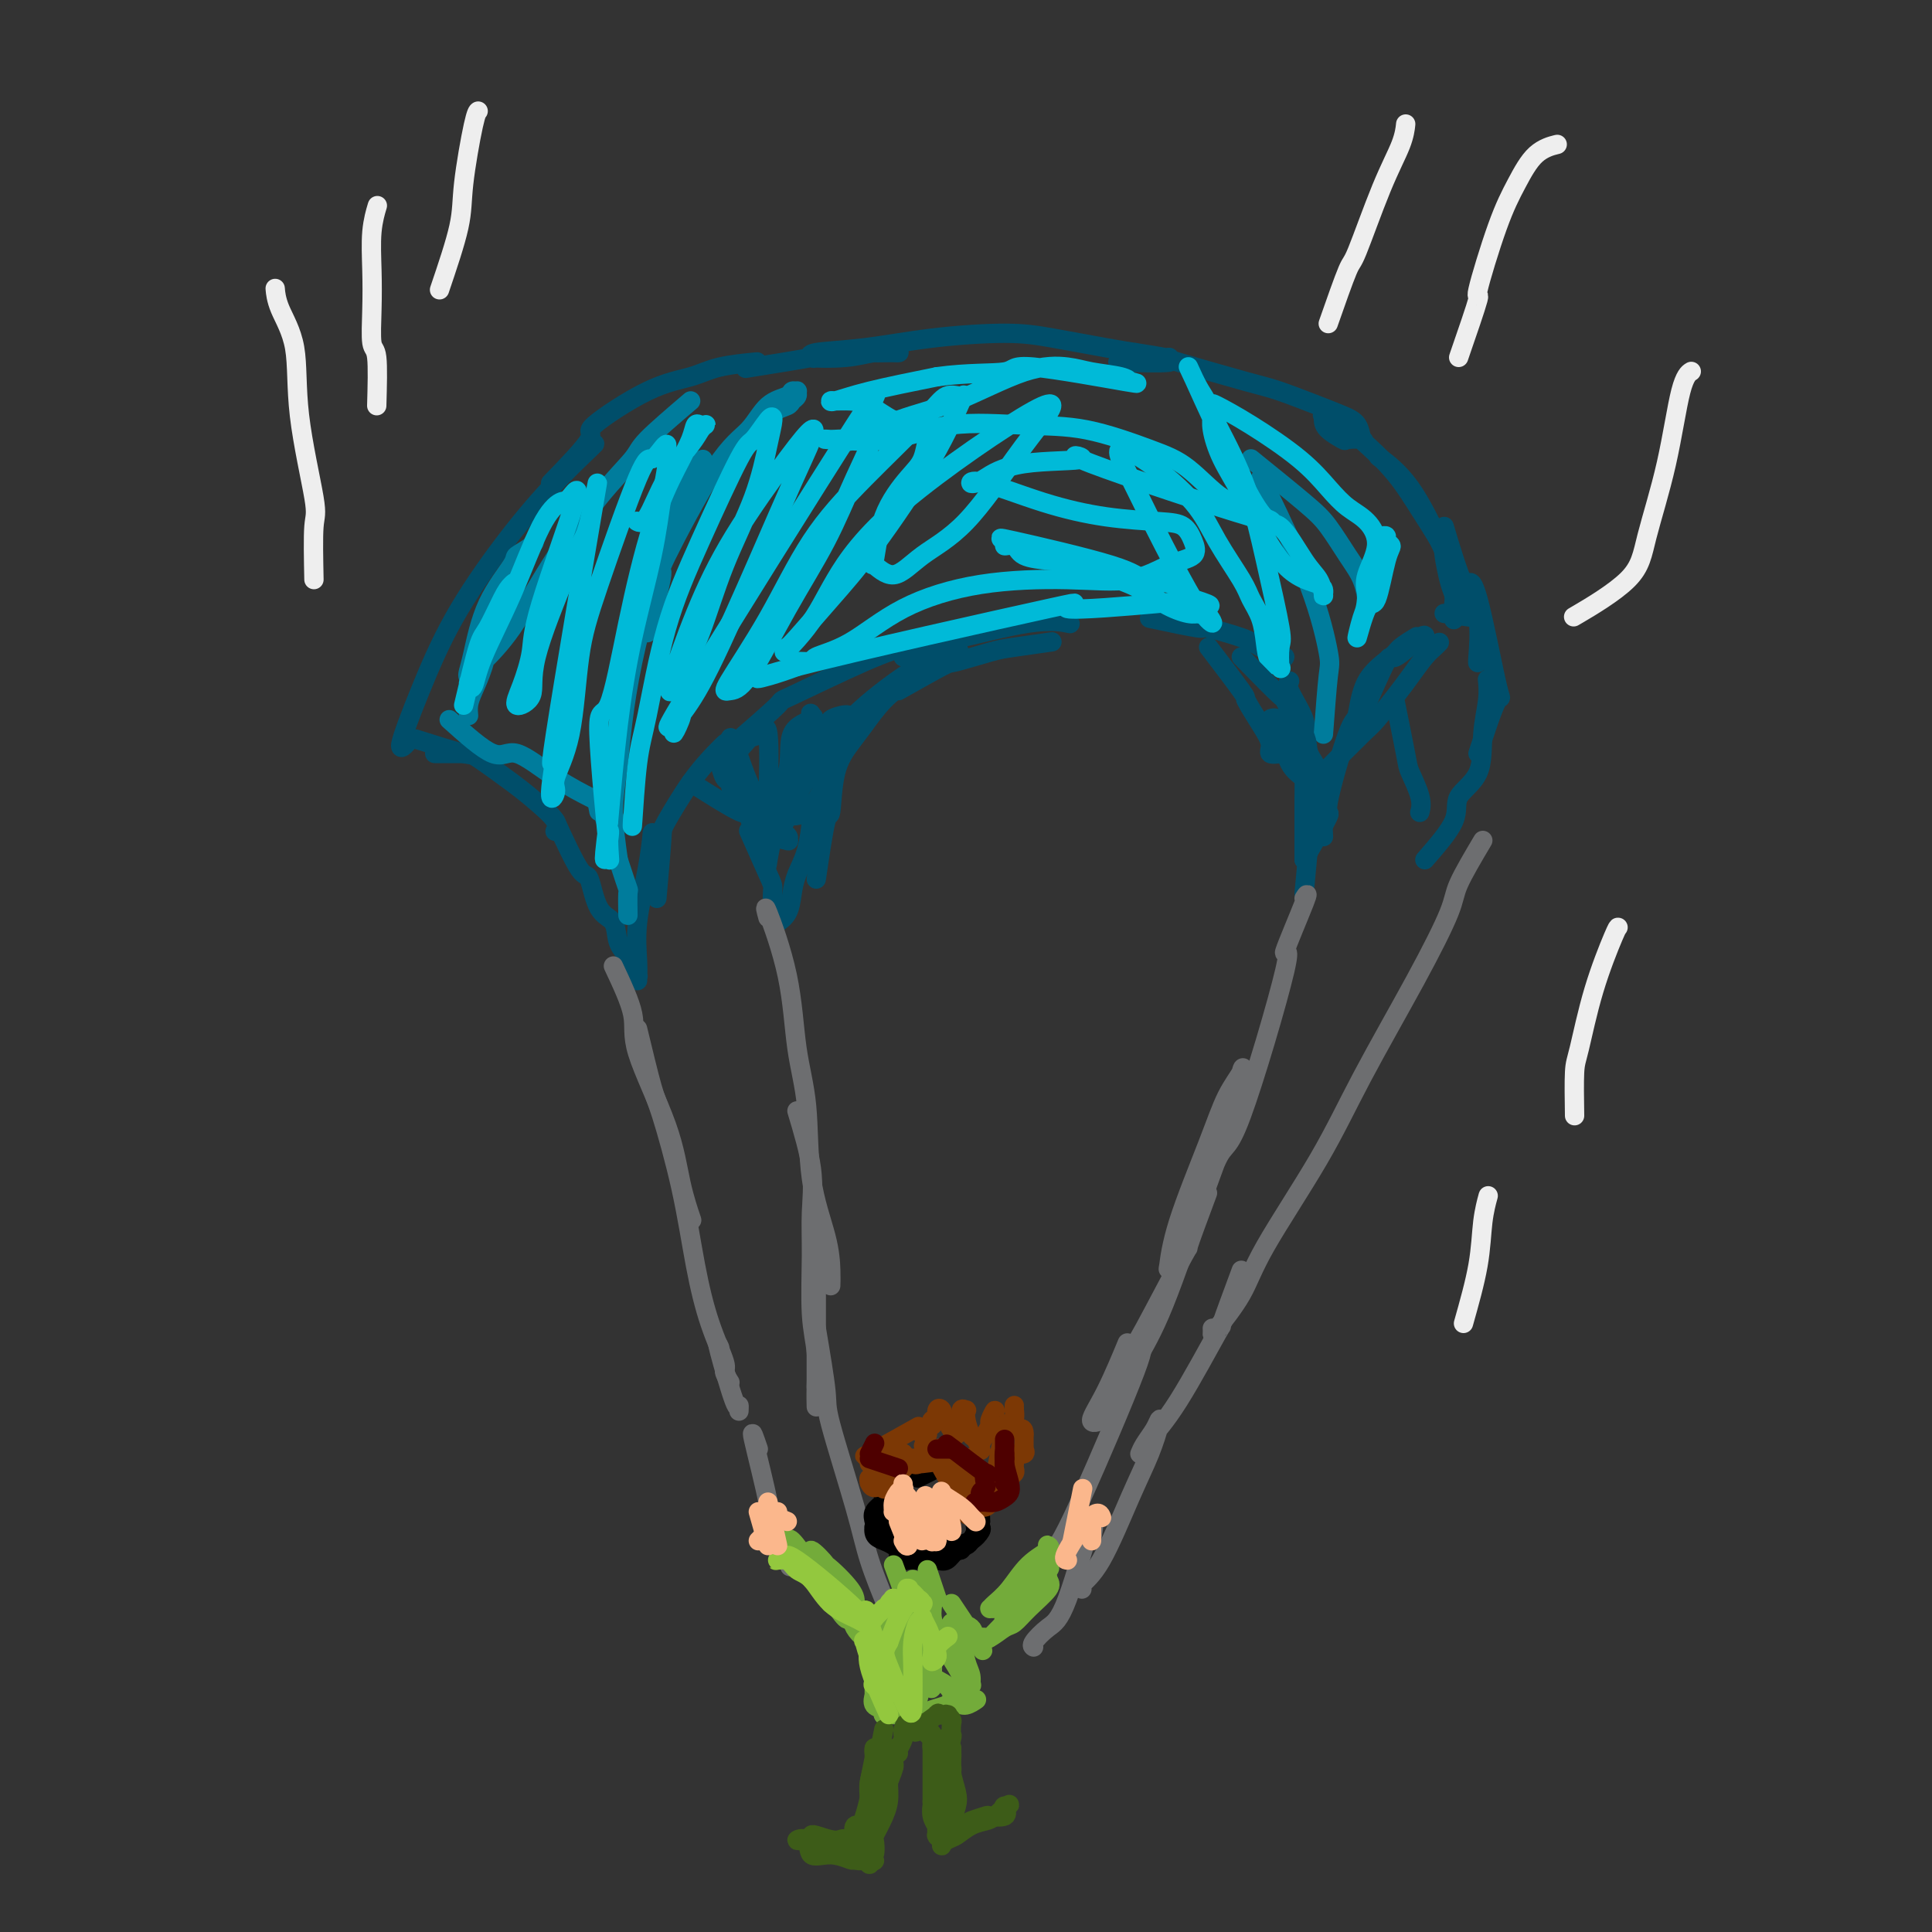 <svg viewBox='0 0 400 400' version='1.1' xmlns='http://www.w3.org/2000/svg' xmlns:xlink='http://www.w3.org/1999/xlink'><rect x="0" y="0" width="400" height="400" fill="#333333" stroke="none"/><g fill='none' stroke='rgb(0,78,106)' stroke-width='4' stroke-linecap='round' stroke-linejoin='round'><path d='M85,153c-1.150,1.314 -2.300,2.627 -2,1c0.300,-1.627 2.049,-6.195 4,-11c1.951,-4.805 4.102,-9.848 7,-15c2.898,-5.152 6.542,-10.414 10,-15c3.458,-4.586 6.731,-8.497 10,-12c3.269,-3.503 6.534,-6.597 8,-8c1.466,-1.403 1.133,-1.115 1,-1c-0.133,0.115 -0.067,0.058 0,0'/><path d='M114,100c3.538,-3.656 7.075,-7.312 8,-9c0.925,-1.688 -0.763,-1.409 1,-3c1.763,-1.591 6.978,-5.053 11,-7c4.022,-1.947 6.851,-2.377 9,-3c2.149,-0.623 3.617,-1.437 6,-2c2.383,-0.563 5.681,-0.875 7,-1c1.319,-0.125 0.660,-0.062 0,0'/><path d='M156,76c-1.405,0.224 -2.810,0.449 0,0c2.810,-0.449 9.835,-1.570 12,-2c2.165,-0.430 -0.530,-0.168 0,0c0.530,0.168 4.287,0.241 7,0c2.713,-0.241 4.383,-0.797 6,-1c1.617,-0.203 3.181,-0.054 4,0c0.819,0.054 0.893,0.014 1,0c0.107,-0.014 0.246,-0.000 0,0c-0.246,0.000 -0.878,-0.013 -2,0c-1.122,0.013 -2.735,0.053 -5,0c-2.265,-0.053 -5.182,-0.198 -7,0c-1.818,0.198 -2.536,0.740 -3,1c-0.464,0.260 -0.675,0.237 -1,0c-0.325,-0.237 -0.764,-0.688 1,-1c1.764,-0.312 5.731,-0.483 10,-1c4.269,-0.517 8.840,-1.379 14,-2c5.160,-0.621 10.909,-1.002 15,-1c4.091,0.002 6.525,0.385 10,1c3.475,0.615 7.993,1.461 11,2c3.007,0.539 4.504,0.769 6,1'/><path d='M235,73c5.475,0.845 5.663,0.959 6,1c0.337,0.041 0.821,0.011 1,0c0.179,-0.011 0.051,-0.003 0,0c-0.051,0.003 -0.026,0.002 0,0'/><path d='M232,75c-0.638,-0.030 -1.277,-0.059 1,0c2.277,0.059 7.469,0.208 9,0c1.531,-0.208 -0.601,-0.771 2,0c2.601,0.771 9.933,2.877 14,4c4.067,1.123 4.868,1.265 7,2c2.132,0.735 5.593,2.064 8,3c2.407,0.936 3.758,1.480 5,2c1.242,0.520 2.374,1.017 3,2c0.626,0.983 0.746,2.454 1,3c0.254,0.546 0.642,0.168 0,0c-0.642,-0.168 -2.315,-0.126 -3,0c-0.685,0.126 -0.382,0.335 -1,0c-0.618,-0.335 -2.158,-1.213 -3,-2c-0.842,-0.787 -0.985,-1.483 -1,-2c-0.015,-0.517 0.097,-0.856 0,-1c-0.097,-0.144 -0.404,-0.095 0,0c0.404,0.095 1.519,0.235 4,2c2.481,1.765 6.328,5.155 9,8c2.672,2.845 4.169,5.146 6,8c1.831,2.854 3.996,6.260 5,8c1.004,1.740 0.847,1.815 1,3c0.153,1.185 0.615,3.482 1,5c0.385,1.518 0.692,2.259 1,3'/><path d='M301,123c1.238,3.575 0.332,3.013 0,3c-0.332,-0.013 -0.089,0.522 0,1c0.089,0.478 0.025,0.900 0,1c-0.025,0.100 -0.010,-0.123 0,0c0.010,0.123 0.014,0.591 0,0c-0.014,-0.591 -0.045,-2.243 0,-3c0.045,-0.757 0.165,-0.620 0,-2c-0.165,-1.380 -0.616,-4.276 -1,-6c-0.384,-1.724 -0.701,-2.277 -2,-5c-1.299,-2.723 -3.581,-7.618 -6,-11c-2.419,-3.382 -4.977,-5.252 -6,-6c-1.023,-0.748 -0.512,-0.374 0,0'/><path d='M90,156c4.143,0.000 8.286,0.000 10,0c1.714,0.000 1.000,0.000 1,0c0.000,0.000 0.714,0.000 1,0c0.286,0.000 0.143,0.000 0,0'/><path d='M86,153c4.067,1.281 8.134,2.563 10,3c1.866,0.437 1.529,0.030 3,1c1.471,0.970 4.748,3.318 7,5c2.252,1.682 3.479,2.699 5,4c1.521,1.301 3.335,2.885 4,4c0.665,1.115 0.179,1.762 0,2c-0.179,0.238 -0.051,0.068 0,0c0.051,-0.068 0.026,-0.034 0,0'/><path d='M115,170c1.924,4.165 3.848,8.330 5,10c1.152,1.670 1.530,0.846 2,2c0.470,1.154 1.030,4.288 2,6c0.970,1.712 2.350,2.003 3,3c0.650,0.997 0.570,2.702 1,4c0.430,1.298 1.369,2.191 2,3c0.631,0.809 0.954,1.536 1,2c0.046,0.464 -0.184,0.667 0,1c0.184,0.333 0.782,0.798 1,1c0.218,0.202 0.057,0.142 0,0c-0.057,-0.142 -0.009,-0.366 0,0c0.009,0.366 -0.022,1.323 0,1c0.022,-0.323 0.097,-1.926 0,-4c-0.097,-2.074 -0.366,-4.618 0,-8c0.366,-3.382 1.368,-7.603 2,-11c0.632,-3.397 0.895,-5.971 1,-7c0.105,-1.029 0.053,-0.515 0,0'/><path d='M136,186c0.425,-4.817 0.850,-9.634 1,-12c0.150,-2.366 0.026,-2.280 1,-4c0.974,-1.720 3.044,-5.244 5,-8c1.956,-2.756 3.796,-4.742 5,-6c1.204,-1.258 1.773,-1.788 2,-2c0.227,-0.212 0.114,-0.106 0,0'/><path d='M152,154c3.855,-3.343 7.710,-6.686 9,-8c1.290,-1.314 0.016,-0.600 3,-2c2.984,-1.400 10.226,-4.915 15,-7c4.774,-2.085 7.078,-2.738 8,-3c0.922,-0.262 0.461,-0.131 0,0'/><path d='M187,136c4.360,-1.781 8.721,-3.563 10,-4c1.279,-0.437 -0.523,0.470 2,0c2.523,-0.470 9.372,-2.319 14,-3c4.628,-0.681 7.037,-0.195 8,0c0.963,0.195 0.482,0.097 0,0'/><path d='M238,128c4.188,0.894 8.376,1.788 10,2c1.624,0.212 0.684,-0.259 2,0c1.316,0.259 4.889,1.246 7,2c2.111,0.754 2.762,1.274 4,2c1.238,0.726 3.064,1.657 4,2c0.936,0.343 0.982,0.098 1,0c0.018,-0.098 0.009,-0.049 0,0'/><path d='M251,135c-0.669,-0.878 -1.338,-1.757 0,0c1.338,1.757 4.682,6.149 6,8c1.318,1.851 0.609,1.161 1,2c0.391,0.839 1.881,3.205 3,5c1.119,1.795 1.867,3.017 2,4c0.133,0.983 -0.349,1.726 0,2c0.349,0.274 1.528,0.078 2,0c0.472,-0.078 0.236,-0.039 0,0'/><path d='M265,143c2.113,4.011 4.226,8.022 5,10c0.774,1.978 0.207,1.924 0,3c-0.207,1.076 -0.056,3.283 0,5c0.056,1.717 0.015,2.943 0,5c-0.015,2.057 -0.004,4.943 0,7c0.004,2.057 0.001,3.283 0,4c-0.001,0.717 -0.000,0.924 0,1c0.000,0.076 0.000,0.022 0,0c-0.000,-0.022 -0.000,-0.011 0,0'/><path d='M270,185c0.433,-4.592 0.865,-9.184 1,-11c0.135,-1.816 -0.028,-0.857 0,-2c0.028,-1.143 0.246,-4.387 0,-8c-0.246,-3.613 -0.955,-7.595 -1,-10c-0.045,-2.405 0.576,-3.232 0,-5c-0.576,-1.768 -2.347,-4.476 -3,-6c-0.653,-1.524 -0.186,-1.864 0,-2c0.186,-0.136 0.093,-0.068 0,0'/><path d='M270,178c2.220,-3.869 4.440,-7.738 5,-9c0.560,-1.262 -0.540,0.083 0,-3c0.540,-3.083 2.720,-10.593 4,-14c1.280,-3.407 1.661,-2.710 2,-4c0.339,-1.290 0.637,-4.566 2,-7c1.363,-2.434 3.791,-4.025 5,-5c1.209,-0.975 1.200,-1.333 2,-2c0.800,-0.667 2.408,-1.641 3,-2c0.592,-0.359 0.169,-0.103 0,0c-0.169,0.103 -0.085,0.051 0,0'/><path d='M274,160c3.144,-3.168 6.288,-6.337 8,-8c1.712,-1.663 1.992,-1.822 3,-3c1.008,-1.178 2.743,-3.377 4,-5c1.257,-1.623 2.036,-2.670 3,-4c0.964,-1.330 2.114,-2.944 3,-4c0.886,-1.056 1.508,-1.553 2,-2c0.492,-0.447 0.855,-0.842 1,-1c0.145,-0.158 0.073,-0.079 0,0'/><path d='M143,162c4.060,2.571 8.119,5.143 10,6c1.881,0.857 1.583,0.000 2,1c0.417,1.000 1.548,3.857 2,5c0.452,1.143 0.226,0.571 0,0'/><path d='M155,172c1.569,3.540 3.138,7.081 4,9c0.862,1.919 1.015,2.217 1,3c-0.015,0.783 -0.200,2.052 0,3c0.200,0.948 0.786,1.575 1,2c0.214,0.425 0.058,0.650 0,1c-0.058,0.350 -0.017,0.827 0,1c0.017,0.173 0.011,0.042 0,0c-0.011,-0.042 -0.028,0.005 0,0c0.028,-0.005 0.101,-0.062 0,0c-0.101,0.062 -0.374,0.242 0,0c0.374,-0.242 1.396,-0.906 2,-2c0.604,-1.094 0.789,-2.619 1,-4c0.211,-1.381 0.449,-2.619 1,-4c0.551,-1.381 1.416,-2.906 2,-5c0.584,-2.094 0.888,-4.756 1,-6c0.112,-1.244 0.032,-1.070 0,-1c-0.032,0.070 -0.016,0.035 0,0'/><path d='M169,182c0.743,-5.046 1.486,-10.091 2,-12c0.514,-1.909 0.800,-0.681 1,-2c0.200,-1.319 0.314,-5.186 1,-8c0.686,-2.814 1.945,-4.577 3,-6c1.055,-1.423 1.905,-2.508 3,-4c1.095,-1.492 2.434,-3.392 4,-5c1.566,-1.608 3.358,-2.926 5,-4c1.642,-1.074 3.134,-1.905 5,-3c1.866,-1.095 4.104,-2.456 5,-3c0.896,-0.544 0.448,-0.272 0,0'/><path d='M186,143c3.651,-2.055 7.302,-4.109 9,-5c1.698,-0.891 1.444,-0.617 3,-1c1.556,-0.383 4.922,-1.422 7,-2c2.078,-0.578 2.867,-0.694 5,-1c2.133,-0.306 5.609,-0.802 7,-1c1.391,-0.198 0.695,-0.099 0,0'/><path d='M289,146c-0.212,-1.045 -0.425,-2.091 0,0c0.425,2.091 1.487,7.317 2,10c0.513,2.683 0.478,2.822 1,4c0.522,1.178 1.602,3.394 2,5c0.398,1.606 0.114,2.602 0,3c-0.114,0.398 -0.057,0.199 0,0'/><path d='M295,178c2.538,-2.915 5.076,-5.829 6,-8c0.924,-2.171 0.233,-3.598 1,-5c0.767,-1.402 2.990,-2.779 4,-5c1.010,-2.221 0.807,-5.286 1,-8c0.193,-2.714 0.783,-5.077 1,-7c0.217,-1.923 0.062,-3.407 0,-4c-0.062,-0.593 -0.031,-0.297 0,0'/><path d='M306,156c1.585,-4.831 3.171,-9.662 4,-11c0.829,-1.338 0.903,0.817 0,-3c-0.903,-3.817 -2.781,-13.604 -4,-18c-1.219,-4.396 -1.777,-3.399 -2,-3c-0.223,0.399 -0.112,0.199 0,0'/><path d='M299,109c1.351,4.514 2.702,9.027 4,12c1.298,2.973 2.544,4.405 3,7c0.456,2.595 0.123,6.352 0,8c-0.123,1.648 -0.035,1.185 0,1c0.035,-0.185 0.018,-0.093 0,0'/><path d='M282,148c2.030,-4.657 4.061,-9.314 5,-11c0.939,-1.686 0.788,-0.400 2,-1c1.212,-0.600 3.788,-3.085 5,-4c1.212,-0.915 1.061,-0.262 1,0c-0.061,0.262 -0.030,0.131 0,0'/><path d='M299,127c0.000,0.000 7.000,1.000 7,1'/></g>
<g fill='none' stroke='rgb(0,124,156)' stroke-width='4' stroke-linecap='round' stroke-linejoin='round'><path d='M128,178c-0.497,-3.532 -0.994,-7.063 -1,-10c-0.006,-2.937 0.479,-5.279 1,-10c0.521,-4.721 1.078,-11.822 3,-21c1.922,-9.178 5.210,-20.432 8,-28c2.790,-7.568 5.083,-11.448 6,-13c0.917,-1.552 0.459,-0.776 0,0'/><path d='M134,131c1.408,-5.110 2.815,-10.220 3,-12c0.185,-1.780 -0.854,-0.231 1,-4c1.854,-3.769 6.601,-12.856 10,-18c3.399,-5.144 5.451,-6.345 7,-8c1.549,-1.655 2.597,-3.765 4,-5c1.403,-1.235 3.161,-1.596 4,-2c0.839,-0.404 0.757,-0.851 1,-1c0.243,-0.149 0.810,0.002 1,0c0.190,-0.002 0.003,-0.156 0,0c-0.003,0.156 0.177,0.621 0,1c-0.177,0.379 -0.710,0.674 -1,1c-0.290,0.326 -0.335,0.685 -1,1c-0.665,0.315 -1.948,0.585 -4,2c-2.052,1.415 -4.872,3.976 -6,5c-1.128,1.024 -0.564,0.512 0,0'/><path d='M143,83c-3.609,3.082 -7.219,6.163 -9,8c-1.781,1.837 -1.734,2.429 -3,4c-1.266,1.571 -3.845,4.122 -7,8c-3.155,3.878 -6.888,9.082 -10,14c-3.112,4.918 -5.605,9.551 -8,13c-2.395,3.449 -4.692,5.716 -6,7c-1.308,1.284 -1.626,1.586 -2,2c-0.374,0.414 -0.803,0.941 -1,1c-0.197,0.059 -0.161,-0.351 0,-1c0.161,-0.649 0.446,-1.539 1,-4c0.554,-2.461 1.377,-6.493 3,-10c1.623,-3.507 4.045,-6.487 5,-8c0.955,-1.513 0.442,-1.558 1,-2c0.558,-0.442 2.186,-1.281 3,-2c0.814,-0.719 0.814,-1.319 0,0c-0.814,1.319 -2.442,4.555 -4,8c-1.558,3.445 -3.044,7.099 -4,10c-0.956,2.901 -1.380,5.051 -2,7c-0.620,1.949 -1.434,3.698 -2,5c-0.566,1.302 -0.883,2.158 -1,3c-0.117,0.842 -0.033,1.669 0,2c0.033,0.331 0.017,0.165 0,0'/><path d='M93,149c3.424,3.078 6.848,6.156 9,7c2.152,0.844 3.030,-0.547 5,0c1.970,0.547 5.030,3.032 8,5c2.970,1.968 5.848,3.419 7,4c1.152,0.581 0.576,0.290 0,0'/><path d='M124,168c-0.392,-2.022 -0.785,-4.044 0,-2c0.785,2.044 2.746,8.153 4,12c1.254,3.847 1.800,5.433 2,6c0.200,0.567 0.054,0.114 0,1c-0.054,0.886 -0.015,3.110 0,4c0.015,0.890 0.008,0.445 0,0'/><path d='M274,152c0.362,-4.793 0.724,-9.585 1,-12c0.276,-2.415 0.466,-2.451 0,-5c-0.466,-2.549 -1.589,-7.611 -4,-14c-2.411,-6.389 -6.111,-14.105 -8,-18c-1.889,-3.895 -1.968,-3.970 -2,-4c-0.032,-0.030 -0.016,-0.015 0,0'/><path d='M259,95c4.182,3.388 8.364,6.775 11,9c2.636,2.225 3.726,3.287 5,5c1.274,1.713 2.733,4.078 4,6c1.267,1.922 2.341,3.402 3,5c0.659,1.598 0.903,3.314 1,4c0.097,0.686 0.049,0.343 0,0'/></g>
<g fill='none' stroke='rgb(109,110,112)' stroke-width='4' stroke-linecap='round' stroke-linejoin='round'><path d='M127,200c1.739,3.693 3.479,7.386 4,10c0.521,2.614 -0.175,4.148 1,8c1.175,3.852 4.222,10.022 6,15c1.778,4.978 2.286,8.763 3,12c0.714,3.237 1.632,5.925 2,7c0.368,1.075 0.184,0.538 0,0'/><path d='M132,213c1.143,4.739 2.286,9.478 3,12c0.714,2.522 0.998,2.826 2,6c1.002,3.174 2.723,9.216 4,15c1.277,5.784 2.111,11.308 3,16c0.889,4.692 1.832,8.550 3,12c1.168,3.450 2.560,6.492 3,8c0.440,1.508 -0.074,1.483 0,2c0.074,0.517 0.735,1.576 1,2c0.265,0.424 0.132,0.212 0,0'/><path d='M149,279c-0.309,-0.687 -0.619,-1.375 0,1c0.619,2.375 2.166,7.812 3,10c0.834,2.188 0.955,1.128 1,1c0.045,-0.128 0.013,0.678 0,1c-0.013,0.322 -0.006,0.161 0,0'/><path d='M159,190c-0.408,-1.511 -0.816,-3.021 0,-1c0.816,2.021 2.856,7.574 4,13c1.144,5.426 1.392,10.724 2,15c0.608,4.276 1.574,7.532 2,12c0.426,4.468 0.310,10.150 1,15c0.690,4.850 2.185,8.867 3,12c0.815,3.133 0.950,5.382 1,7c0.050,1.618 0.014,2.605 0,3c-0.014,0.395 -0.007,0.197 0,0'/><path d='M165,230c1.270,4.242 2.540,8.484 3,12c0.460,3.516 0.109,6.306 0,9c-0.109,2.694 0.023,5.294 0,9c-0.023,3.706 -0.202,8.520 0,12c0.202,3.480 0.786,5.626 1,8c0.214,2.374 0.057,4.977 0,7c-0.057,2.023 -0.015,3.468 0,4c0.015,0.532 0.004,0.152 0,0c-0.004,-0.152 -0.002,-0.076 0,0'/><path d='M169,262c0.000,-2.295 0.000,-4.590 0,-2c0.000,2.590 0.000,10.065 0,15c0.000,4.935 0.000,7.329 0,9c0.000,1.671 0.000,2.620 0,3c0.000,0.380 0.000,0.190 0,0'/><path d='M270,186c0.518,-0.822 1.037,-1.643 0,1c-1.037,2.643 -3.628,8.751 -4,10c-0.372,1.249 1.477,-2.361 0,4c-1.477,6.361 -6.280,22.691 -9,30c-2.720,7.309 -3.356,5.596 -5,9c-1.644,3.404 -4.294,11.925 -6,16c-1.706,4.075 -2.466,3.703 -3,4c-0.534,0.297 -0.842,1.263 -1,2c-0.158,0.737 -0.164,1.245 0,0c0.164,-1.245 0.500,-4.245 2,-9c1.500,-4.755 4.164,-11.266 6,-16c1.836,-4.734 2.844,-7.690 4,-10c1.156,-2.310 2.460,-3.972 3,-5c0.540,-1.028 0.316,-1.420 0,0c-0.316,1.420 -0.725,4.653 -2,9c-1.275,4.347 -3.415,9.809 -6,17c-2.585,7.191 -5.616,16.113 -8,22c-2.384,5.887 -4.120,8.741 -6,12c-1.880,3.259 -3.904,6.924 -5,9c-1.096,2.076 -1.263,2.562 -2,3c-0.737,0.438 -2.043,0.829 -2,0c0.043,-0.829 1.435,-2.877 3,-6c1.565,-3.123 3.304,-7.321 4,-9c0.696,-1.679 0.348,-0.840 0,0'/><path d='M250,247c-1.806,4.856 -3.612,9.711 -4,11c-0.388,1.289 0.642,-0.989 -1,2c-1.642,2.989 -5.956,11.244 -8,15c-2.044,3.756 -1.820,3.011 -2,3c-0.180,-0.011 -0.766,0.711 -1,1c-0.234,0.289 -0.117,0.144 0,0'/><path d='M307,174c-2.023,3.414 -4.047,6.829 -5,9c-0.953,2.171 -0.836,3.099 -2,6c-1.164,2.901 -3.611,7.774 -7,14c-3.389,6.226 -7.721,13.805 -11,20c-3.279,6.195 -5.506,11.006 -9,17c-3.494,5.994 -8.257,13.172 -11,18c-2.743,4.828 -3.467,7.308 -5,10c-1.533,2.692 -3.875,5.598 -5,7c-1.125,1.402 -1.034,1.301 -1,1c0.034,-0.301 0.010,-0.800 0,-1c-0.010,-0.200 -0.005,-0.100 0,0'/><path d='M257,263c-1.776,4.789 -3.551,9.578 -4,11c-0.449,1.422 0.429,-0.521 -1,2c-1.429,2.521 -5.166,9.508 -8,14c-2.834,4.492 -4.767,6.490 -6,8c-1.233,1.510 -1.767,2.530 -2,3c-0.233,0.470 -0.166,0.388 0,0c0.166,-0.388 0.432,-1.082 1,-2c0.568,-0.918 1.438,-2.060 2,-3c0.562,-0.940 0.815,-1.679 1,-2c0.185,-0.321 0.301,-0.223 0,1c-0.301,1.223 -1.019,3.571 -2,6c-0.981,2.429 -2.224,4.938 -4,9c-1.776,4.062 -4.084,9.676 -6,13c-1.916,3.324 -3.439,4.356 -4,5c-0.561,0.644 -0.160,0.898 0,1c0.160,0.102 0.080,0.051 0,0'/><path d='M226,319c0.469,-3.343 0.938,-6.685 0,-4c-0.938,2.685 -3.285,11.399 -5,16c-1.715,4.601 -2.800,5.089 -4,6c-1.200,0.911 -2.515,2.245 -3,3c-0.485,0.755 -0.138,0.930 0,1c0.138,0.070 0.069,0.035 0,0'/><path d='M230,292c1.755,-5.143 3.509,-10.286 4,-12c0.491,-1.714 -0.283,0.003 0,0c0.283,-0.003 1.623,-1.724 2,-2c0.377,-0.276 -0.208,0.894 0,1c0.208,0.106 1.208,-0.851 -1,5c-2.208,5.851 -7.625,18.510 -11,26c-3.375,7.490 -4.709,9.812 -7,13c-2.291,3.188 -5.540,7.243 -7,9c-1.460,1.757 -1.131,1.216 -1,1c0.131,-0.216 0.066,-0.108 0,0'/><path d='M169,275c0.866,5.145 1.732,10.291 2,13c0.268,2.709 -0.061,2.983 1,7c1.061,4.017 3.511,11.778 5,17c1.489,5.222 2.016,7.906 3,11c0.984,3.094 2.424,6.598 3,8c0.576,1.402 0.288,0.701 0,0'/><path d='M157,300c-0.794,-2.337 -1.589,-4.673 -1,-2c0.589,2.673 2.560,10.356 3,13c0.440,2.644 -0.651,0.250 0,2c0.651,1.750 3.043,7.643 4,10c0.957,2.357 0.478,1.179 0,0'/></g>
<g fill='none' stroke='rgb(0,0,0)' stroke-width='4' stroke-linecap='round' stroke-linejoin='round'><path d='M192,303c-3.810,2.065 -7.620,4.130 -9,5c-1.380,0.870 -0.331,0.545 0,1c0.331,0.455 -0.055,1.691 0,3c0.055,1.309 0.551,2.691 1,4c0.449,1.309 0.852,2.545 1,3c0.148,0.455 0.042,0.130 0,0c-0.042,-0.130 -0.021,-0.065 0,0'/><path d='M188,319c4.158,0.943 8.315,1.886 10,2c1.685,0.114 0.896,-0.600 1,-1c0.104,-0.400 1.100,-0.486 2,-1c0.900,-0.514 1.705,-1.457 2,-2c0.295,-0.543 0.079,-0.685 0,-1c-0.079,-0.315 -0.023,-0.804 0,-1c0.023,-0.196 0.011,-0.098 0,0'/><path d='M203,311c-2.167,-3.699 -4.334,-7.397 -5,-9c-0.666,-1.603 0.168,-1.110 0,-1c-0.168,0.110 -1.340,-0.164 -2,0c-0.660,0.164 -0.810,0.765 -1,1c-0.190,0.235 -0.421,0.105 -1,0c-0.579,-0.105 -1.507,-0.185 -2,0c-0.493,0.185 -0.552,0.634 -1,1c-0.448,0.366 -1.285,0.650 -2,1c-0.715,0.350 -1.310,0.765 -2,1c-0.690,0.235 -1.477,0.290 -2,1c-0.523,0.710 -0.781,2.074 -1,3c-0.219,0.926 -0.399,1.413 -1,2c-0.601,0.587 -1.623,1.273 -2,2c-0.377,0.727 -0.108,1.493 0,2c0.108,0.507 0.054,0.753 0,1'/><path d='M181,316c-0.356,2.138 0.754,2.482 2,3c1.246,0.518 2.628,1.211 3,2c0.372,0.789 -0.266,1.676 0,2c0.266,0.324 1.436,0.086 2,0c0.564,-0.086 0.521,-0.021 1,0c0.479,0.021 1.479,-0.001 2,0c0.521,0.001 0.563,0.025 1,0c0.437,-0.025 1.268,-0.100 2,0c0.732,0.100 1.363,0.374 2,0c0.637,-0.374 1.280,-1.398 2,-2c0.720,-0.602 1.518,-0.784 2,-1c0.482,-0.216 0.648,-0.465 1,-1c0.352,-0.535 0.889,-1.354 1,-2c0.111,-0.646 -0.204,-1.119 0,-1c0.204,0.119 0.927,0.831 1,-1c0.073,-1.831 -0.505,-6.206 -1,-8c-0.495,-1.794 -0.906,-1.007 -1,-1c-0.094,0.007 0.128,-0.767 0,-1c-0.128,-0.233 -0.608,0.076 -1,0c-0.392,-0.076 -0.696,-0.538 -1,-1'/><path d='M199,304c-0.703,-1.768 -0.959,-0.186 -1,0c-0.041,0.186 0.133,-1.022 -1,-1c-1.133,0.022 -3.574,1.275 -5,2c-1.426,0.725 -1.836,0.921 -2,1c-0.164,0.079 -0.082,0.039 0,0'/></g>
<g fill='none' stroke='rgb(124,56,5)' stroke-width='4' stroke-linecap='round' stroke-linejoin='round'><path d='M195,304c2.135,3.812 4.271,7.625 5,9c0.729,1.375 0.052,0.313 0,0c-0.052,-0.313 0.519,0.123 1,0c0.481,-0.123 0.870,-0.806 1,-1c0.130,-0.194 0.002,0.102 0,0c-0.002,-0.102 0.123,-0.603 0,-1c-0.123,-0.397 -0.495,-0.692 -1,-1c-0.505,-0.308 -1.144,-0.630 -2,-1c-0.856,-0.370 -1.928,-0.790 -2,-1c-0.072,-0.210 0.857,-0.211 1,0c0.143,0.211 -0.500,0.634 0,1c0.500,0.366 2.143,0.676 3,1c0.857,0.324 0.929,0.662 1,1'/><path d='M202,311c0.633,0.275 0.716,-0.039 1,0c0.284,0.039 0.771,0.431 1,0c0.229,-0.431 0.202,-1.686 0,-2c-0.202,-0.314 -0.580,0.311 -1,0c-0.420,-0.311 -0.883,-1.560 -1,-2c-0.117,-0.440 0.111,-0.073 0,0c-0.111,0.073 -0.562,-0.148 -1,0c-0.438,0.148 -0.861,0.666 -1,1c-0.139,0.334 0.008,0.483 0,1c-0.008,0.517 -0.171,1.403 0,2c0.171,0.597 0.674,0.904 1,1c0.326,0.096 0.473,-0.018 1,0c0.527,0.018 1.434,0.170 2,0c0.566,-0.170 0.793,-0.661 1,-1c0.207,-0.339 0.395,-0.524 1,-1c0.605,-0.476 1.626,-1.242 2,-2c0.374,-0.758 0.100,-1.509 0,-2c-0.100,-0.491 -0.027,-0.720 0,-1c0.027,-0.280 0.007,-0.609 0,-1c-0.007,-0.391 -0.002,-0.845 0,-1c0.002,-0.155 0.001,-0.011 0,0c-0.001,0.011 -0.000,-0.113 0,0c0.000,0.113 0.000,0.461 0,1c-0.000,0.539 -0.000,1.270 0,2'/><path d='M208,306c0.254,-0.551 -1.112,1.071 -2,2c-0.888,0.929 -1.299,1.164 -2,1c-0.701,-0.164 -1.690,-0.727 -2,-1c-0.310,-0.273 0.061,-0.255 0,-1c-0.061,-0.745 -0.553,-2.253 -1,-3c-0.447,-0.747 -0.848,-0.732 -1,-1c-0.152,-0.268 -0.055,-0.819 0,-1c0.055,-0.181 0.069,0.007 0,0c-0.069,-0.007 -0.219,-0.211 0,0c0.219,0.211 0.808,0.837 1,1c0.192,0.163 -0.013,-0.137 0,0c0.013,0.137 0.245,0.710 0,1c-0.245,0.290 -0.967,0.298 -1,1c-0.033,0.702 0.621,2.097 -1,1c-1.621,-1.097 -5.518,-4.688 -7,-6c-1.482,-1.312 -0.549,-0.346 0,0c0.549,0.346 0.714,0.072 1,0c0.286,-0.072 0.692,0.057 1,0c0.308,-0.057 0.516,-0.302 0,0c-0.516,0.302 -1.758,1.151 -3,2'/><path d='M191,302c-1.713,-0.099 -0.995,0.653 -1,1c-0.005,0.347 -0.733,0.289 -1,0c-0.267,-0.289 -0.074,-0.807 0,-1c0.074,-0.193 0.027,-0.059 0,0c-0.027,0.059 -0.035,0.044 0,0c0.035,-0.044 0.112,-0.118 0,0c-0.112,0.118 -0.412,0.428 -1,1c-0.588,0.572 -1.464,1.407 -2,2c-0.536,0.593 -0.732,0.942 -1,1c-0.268,0.058 -0.608,-0.177 -1,0c-0.392,0.177 -0.837,0.767 -1,1c-0.163,0.233 -0.043,0.108 0,0c0.043,-0.108 0.011,-0.200 0,0c-0.011,0.200 0.000,0.690 0,1c-0.000,0.310 -0.011,0.438 0,0c0.011,-0.438 0.044,-1.442 0,-2c-0.044,-0.558 -0.165,-0.671 0,-1c0.165,-0.329 0.618,-0.872 1,-1c0.382,-0.128 0.695,0.161 1,0c0.305,-0.161 0.601,-0.772 1,-1c0.399,-0.228 0.901,-0.071 1,0c0.099,0.071 -0.204,0.058 0,0c0.204,-0.058 0.915,-0.159 1,0c0.085,0.159 -0.458,0.580 -1,1'/><path d='M187,304c0.259,-0.051 -1.093,1.322 -2,2c-0.907,0.678 -1.369,0.661 -2,1c-0.631,0.339 -1.433,1.034 -2,1c-0.567,-0.034 -0.900,-0.798 -1,-1c-0.100,-0.202 0.032,0.158 0,0c-0.032,-0.158 -0.230,-0.834 0,-1c0.230,-0.166 0.888,0.177 1,0c0.112,-0.177 -0.321,-0.874 0,-1c0.321,-0.126 1.396,0.320 2,0c0.604,-0.320 0.736,-1.406 1,-2c0.264,-0.594 0.659,-0.695 1,-1c0.341,-0.305 0.627,-0.815 1,-1c0.373,-0.185 0.831,-0.046 1,0c0.169,0.046 0.048,-0.003 0,0c-0.048,0.003 -0.025,0.057 0,0c0.025,-0.057 0.050,-0.226 0,0c-0.050,0.226 -0.175,0.846 0,1c0.175,0.154 0.652,-0.159 1,0c0.348,0.159 0.569,0.789 1,1c0.431,0.211 1.074,0.004 1,0c-0.074,-0.004 -0.865,0.195 1,0c1.865,-0.195 6.387,-0.783 8,-1c1.613,-0.217 0.318,-0.062 0,0c-0.318,0.062 0.341,0.031 1,0'/><path d='M200,302c2.122,0.018 0.428,-0.436 0,0c-0.428,0.436 0.410,1.763 1,3c0.590,1.237 0.933,2.384 1,3c0.067,0.616 -0.140,0.701 0,1c0.140,0.299 0.628,0.813 1,1c0.372,0.187 0.629,0.047 1,0c0.371,-0.047 0.855,-0.002 1,0c0.145,0.002 -0.048,-0.041 0,0c0.048,0.041 0.338,0.166 1,0c0.662,-0.166 1.698,-0.622 2,-1c0.302,-0.378 -0.129,-0.678 0,-1c0.129,-0.322 0.819,-0.665 1,-1c0.181,-0.335 -0.148,-0.664 0,-1c0.148,-0.336 0.772,-0.681 1,-1c0.228,-0.319 0.059,-0.611 0,-1c-0.059,-0.389 -0.008,-0.874 0,-1c0.008,-0.126 -0.026,0.106 0,0c0.026,-0.106 0.112,-0.549 0,-1c-0.112,-0.451 -0.422,-0.908 0,-1c0.422,-0.092 1.577,0.183 2,0c0.423,-0.183 0.113,-0.822 0,-1c-0.113,-0.178 -0.030,0.107 0,0c0.030,-0.107 0.008,-0.606 0,-1c-0.008,-0.394 -0.002,-0.684 0,-1c0.002,-0.316 0.001,-0.658 0,-1'/><path d='M212,297c0.166,-1.996 -1.420,-0.984 -2,-1c-0.580,-0.016 -0.155,-1.058 0,-2c0.155,-0.942 0.042,-1.783 0,-2c-0.042,-0.217 -0.011,0.190 0,0c0.011,-0.190 0.003,-0.979 0,-1c-0.003,-0.021 -0.001,0.725 0,1c0.001,0.275 0.000,0.079 0,0c-0.000,-0.079 -0.000,-0.039 0,0'/><path d='M206,306c0.782,-4.123 1.565,-8.247 2,-10c0.435,-1.753 0.524,-1.137 0,-1c-0.524,0.137 -1.660,-0.206 -2,-1c-0.340,-0.794 0.115,-2.038 0,-2c-0.115,0.038 -0.802,1.358 -1,2c-0.198,0.642 0.091,0.605 0,1c-0.091,0.395 -0.563,1.223 -1,2c-0.437,0.777 -0.838,1.503 -1,2c-0.162,0.497 -0.086,0.765 0,1c0.086,0.235 0.180,0.437 0,0c-0.180,-0.437 -0.636,-1.514 -1,-2c-0.364,-0.486 -0.638,-0.382 -1,-1c-0.362,-0.618 -0.814,-1.959 -1,-3c-0.186,-1.041 -0.106,-1.783 0,-2c0.106,-0.217 0.239,0.089 0,0c-0.239,-0.089 -0.849,-0.574 -1,0c-0.151,0.574 0.156,2.207 0,3c-0.156,0.793 -0.777,0.746 -1,1c-0.223,0.254 -0.049,0.808 0,1c0.049,0.192 -0.028,0.020 0,0c0.028,-0.020 0.161,0.110 0,0c-0.161,-0.110 -0.618,-0.460 -1,-1c-0.382,-0.540 -0.691,-1.270 -1,-2'/><path d='M196,294c-0.780,-0.419 -0.731,-1.467 -1,-2c-0.269,-0.533 -0.856,-0.550 -1,0c-0.144,0.550 0.153,1.667 0,2c-0.153,0.333 -0.758,-0.117 -1,0c-0.242,0.117 -0.121,0.802 0,1c0.121,0.198 0.243,-0.091 0,0c-0.243,0.091 -0.850,0.560 -1,1c-0.150,0.440 0.156,0.850 0,1c-0.156,0.150 -0.774,0.040 -1,0c-0.226,-0.040 -0.061,-0.011 0,0c0.061,0.011 0.017,0.003 0,0c-0.017,-0.003 -0.009,-0.002 0,0'/><path d='M189,296c1.019,-0.572 2.038,-1.144 0,0c-2.038,1.144 -7.135,4.005 -9,5c-1.865,0.995 -0.500,0.123 0,0c0.500,-0.123 0.134,0.503 0,1c-0.134,0.497 -0.036,0.865 0,1c0.036,0.135 0.010,0.036 0,0c-0.010,-0.036 -0.003,-0.010 0,0c0.003,0.010 0.001,0.005 0,0'/></g>
<g fill='none' stroke='rgb(78,0,0)' stroke-width='4' stroke-linecap='round' stroke-linejoin='round'><path d='M196,299c3.379,2.590 6.758,5.180 8,6c1.242,0.820 0.348,-0.131 0,0c-0.348,0.131 -0.149,1.345 0,2c0.149,0.655 0.249,0.750 0,1c-0.249,0.250 -0.848,0.656 -1,1c-0.152,0.344 0.144,0.628 0,1c-0.144,0.372 -0.726,0.833 -1,1c-0.274,0.167 -0.238,0.042 0,0c0.238,-0.042 0.680,0.000 1,0c0.320,-0.000 0.517,-0.043 1,0c0.483,0.043 1.250,0.171 2,0c0.750,-0.171 1.483,-0.641 2,-1c0.517,-0.359 0.818,-0.607 1,-1c0.182,-0.393 0.245,-0.932 0,-2c-0.245,-1.068 -0.798,-2.665 -1,-4c-0.202,-1.335 -0.054,-2.407 0,-3c0.054,-0.593 0.015,-0.707 0,-1c-0.015,-0.293 -0.004,-0.766 0,-1c0.004,-0.234 0.001,-0.228 0,0c-0.001,0.228 -0.000,0.677 0,1c0.000,0.323 0.000,0.521 0,1c-0.000,0.479 -0.000,1.240 0,2'/><path d='M208,302c-0.155,-0.525 -0.041,1.663 0,3c0.041,1.337 0.011,1.821 0,2c-0.011,0.179 -0.003,0.051 0,0c0.003,-0.051 0.002,-0.026 0,0'/><path d='M208,303c0.000,0.667 0.000,1.333 0,1c0.000,-0.333 0.000,-1.667 0,-3'/><path d='M197,300c0.250,0.000 0.500,0.000 0,0c-0.500,0.000 -1.750,0.000 -3,0'/><path d='M186,304c0.000,0.000 -6.000,-2.000 -6,-2'/><path d='M181,299c0.083,-0.167 0.167,-0.333 0,0c-0.167,0.333 -0.583,1.167 -1,2'/></g>
<g fill='none' stroke='rgb(115,171,58)' stroke-width='4' stroke-linecap='round' stroke-linejoin='round'><path d='M185,324c0.000,0.000 4.000,11.000 4,11'/><path d='M189,335c0.622,1.711 0.178,0.489 0,0c-0.178,-0.489 -0.089,-0.244 0,0'/><path d='M189,327c0.000,0.000 1.000,5.000 1,5'/><path d='M191,331c0.000,0.000 2.000,1.000 2,1'/><path d='M192,325c0.000,0.000 2.000,6.000 2,6'/><path d='M192,328c0.000,0.000 -3.000,4.000 -3,4'/><path d='M188,332c0.000,0.000 -7.000,4.000 -7,4'/><path d='M186,331c0.683,-0.910 1.367,-1.819 0,0c-1.367,1.819 -4.784,6.368 -6,8c-1.216,1.632 -0.231,0.349 0,0c0.231,-0.349 -0.292,0.236 -1,0c-0.708,-0.236 -1.601,-1.295 -2,-2c-0.399,-0.705 -0.302,-1.058 -1,-2c-0.698,-0.942 -2.190,-2.475 -3,-3c-0.810,-0.525 -0.939,-0.042 -1,0c-0.061,0.042 -0.054,-0.356 0,-1c0.054,-0.644 0.154,-1.533 0,-2c-0.154,-0.467 -0.564,-0.511 0,0c0.564,0.511 2.100,1.576 3,3c0.900,1.424 1.164,3.206 2,4c0.836,0.794 2.244,0.601 3,1c0.756,0.399 0.860,1.389 1,2c0.140,0.611 0.316,0.844 0,0c-0.316,-0.844 -1.124,-2.766 -2,-4c-0.876,-1.234 -1.822,-1.781 -3,-3c-1.178,-1.219 -2.589,-3.109 -4,-5'/><path d='M172,327c-1.269,-2.321 -0.441,-2.122 -1,-3c-0.559,-0.878 -2.504,-2.832 -3,-3c-0.496,-0.168 0.455,1.448 1,2c0.545,0.552 0.682,0.038 2,1c1.318,0.962 3.817,3.400 5,5c1.183,1.600 1.051,2.361 1,3c-0.051,0.639 -0.021,1.155 0,1c0.021,-0.155 0.031,-0.980 0,-1c-0.031,-0.020 -0.105,0.767 -1,0c-0.895,-0.767 -2.613,-3.087 -4,-4c-1.387,-0.913 -2.444,-0.420 -3,-1c-0.556,-0.580 -0.612,-2.235 -1,-3c-0.388,-0.765 -1.110,-0.640 -1,0c0.110,0.640 1.051,1.796 2,3c0.949,1.204 1.905,2.457 3,4c1.095,1.543 2.331,3.376 3,4c0.669,0.624 0.773,0.040 1,0c0.227,-0.040 0.576,0.463 0,0c-0.576,-0.463 -2.078,-1.894 -3,-3c-0.922,-1.106 -1.263,-1.887 -2,-3c-0.737,-1.113 -1.868,-2.556 -3,-4'/><path d='M168,325c-1.642,-2.327 -2.247,-3.146 -3,-4c-0.753,-0.854 -1.652,-1.743 -2,-2c-0.348,-0.257 -0.144,0.120 0,0c0.144,-0.120 0.227,-0.736 1,0c0.773,0.736 2.234,2.824 3,4c0.766,1.176 0.835,1.439 1,2c0.165,0.561 0.425,1.420 1,2c0.575,0.580 1.464,0.881 2,1c0.536,0.119 0.718,0.056 0,0c-0.718,-0.056 -2.336,-0.106 -3,-1c-0.664,-0.894 -0.374,-2.632 -1,-4c-0.626,-1.368 -2.168,-2.367 -3,-3c-0.832,-0.633 -0.955,-0.902 -1,-1c-0.045,-0.098 -0.012,-0.026 0,0c0.012,0.026 0.003,0.008 0,0c-0.003,-0.008 -0.002,-0.004 0,0'/><path d='M197,332c2.540,3.806 5.080,7.612 6,9c0.920,1.388 0.219,0.358 0,0c-0.219,-0.358 0.043,-0.043 0,0c-0.043,0.043 -0.393,-0.185 -1,-1c-0.607,-0.815 -1.472,-2.217 -2,-3c-0.528,-0.783 -0.718,-0.948 -1,-1c-0.282,-0.052 -0.657,0.010 -1,0c-0.343,-0.010 -0.655,-0.091 0,0c0.655,0.091 2.277,0.353 3,1c0.723,0.647 0.547,1.679 1,2c0.453,0.321 1.535,-0.069 2,0c0.465,0.069 0.314,0.598 1,0c0.686,-0.598 2.208,-2.322 3,-3c0.792,-0.678 0.855,-0.312 1,-1c0.145,-0.688 0.373,-2.432 1,-3c0.627,-0.568 1.653,0.040 2,0c0.347,-0.040 0.016,-0.729 0,-1c-0.016,-0.271 0.284,-0.124 0,0c-0.284,0.124 -1.154,0.226 -2,1c-0.846,0.774 -1.670,2.221 -2,3c-0.330,0.779 -0.165,0.889 0,1'/><path d='M208,336c-0.645,1.261 -1.259,2.415 0,0c1.259,-2.415 4.389,-8.399 6,-11c1.611,-2.601 1.703,-1.819 2,-2c0.297,-0.181 0.800,-1.323 1,-2c0.200,-0.677 0.098,-0.887 0,-1c-0.098,-0.113 -0.190,-0.129 0,0c0.190,0.129 0.664,0.402 0,1c-0.664,0.598 -2.465,1.519 -4,3c-1.535,1.481 -2.802,3.521 -4,5c-1.198,1.479 -2.326,2.395 -3,3c-0.674,0.605 -0.892,0.898 -1,1c-0.108,0.102 -0.105,0.011 0,0c0.105,-0.011 0.313,0.057 1,0c0.687,-0.057 1.855,-0.237 3,-1c1.145,-0.763 2.267,-2.107 3,-3c0.733,-0.893 1.075,-1.335 2,-2c0.925,-0.665 2.432,-1.553 3,-2c0.568,-0.447 0.199,-0.452 0,0c-0.199,0.452 -0.226,1.363 0,2c0.226,0.637 0.706,1.001 0,2c-0.706,0.999 -2.598,2.632 -4,4c-1.402,1.368 -2.314,2.470 -3,3c-0.686,0.530 -1.146,0.489 -2,1c-0.854,0.511 -2.101,1.575 -3,2c-0.899,0.425 -1.449,0.213 -2,0'/><path d='M203,339c-2.544,1.778 -1.904,1.222 -2,1c-0.096,-0.222 -0.928,-0.110 -2,0c-1.072,0.110 -2.382,0.218 -3,0c-0.618,-0.218 -0.543,-0.761 -1,-1c-0.457,-0.239 -1.447,-0.173 -2,0c-0.553,0.173 -0.670,0.453 -1,0c-0.330,-0.453 -0.872,-1.638 -1,-2c-0.128,-0.362 0.158,0.101 0,0c-0.158,-0.101 -0.761,-0.764 -1,-1c-0.239,-0.236 -0.116,-0.045 0,0c0.116,0.045 0.224,-0.054 0,0c-0.224,0.054 -0.781,0.263 -1,0c-0.219,-0.263 -0.100,-0.997 0,-1c0.100,-0.003 0.182,0.725 0,1c-0.182,0.275 -0.627,0.098 -1,0c-0.373,-0.098 -0.673,-0.115 -1,0c-0.327,0.115 -0.680,0.363 -1,1c-0.320,0.637 -0.608,1.664 -1,2c-0.392,0.336 -0.890,-0.019 -1,0c-0.110,0.019 0.168,0.411 0,0c-0.168,-0.411 -0.783,-1.624 -1,-2c-0.217,-0.376 -0.038,0.085 0,0c0.038,-0.085 -0.067,-0.715 0,-1c0.067,-0.285 0.305,-0.224 0,0c-0.305,0.224 -1.152,0.612 -2,1'/><path d='M181,337c-0.464,0.208 -0.124,1.728 0,2c0.124,0.272 0.033,-0.704 0,1c-0.033,1.704 -0.009,6.089 0,8c0.009,1.911 0.002,1.349 0,1c-0.002,-0.349 -0.001,-0.486 0,0c0.001,0.486 0.000,1.594 0,2c-0.000,0.406 -0.000,0.109 0,0c0.000,-0.109 0.001,-0.031 0,0c-0.001,0.031 -0.002,0.015 0,0c0.002,-0.015 0.008,-0.029 0,0c-0.008,0.029 -0.030,0.103 0,0c0.030,-0.103 0.112,-0.381 0,0c-0.112,0.381 -0.419,1.423 0,2c0.419,0.577 1.565,0.691 2,1c0.435,0.309 0.158,0.815 0,1c-0.158,0.185 -0.199,0.049 0,0c0.199,-0.049 0.637,-0.012 1,0c0.363,0.012 0.652,0.000 1,0c0.348,-0.000 0.755,0.011 1,0c0.245,-0.011 0.327,-0.044 1,0c0.673,0.044 1.937,0.167 3,0c1.063,-0.167 1.924,-0.622 3,-1c1.076,-0.378 2.367,-0.679 3,-1c0.633,-0.321 0.610,-0.663 1,-1c0.390,-0.337 1.195,-0.668 2,-1'/><path d='M199,351c2.640,-0.336 1.240,0.323 1,0c-0.240,-0.323 0.679,-1.629 1,-2c0.321,-0.371 0.045,0.194 0,0c-0.045,-0.194 0.141,-1.148 0,-2c-0.141,-0.852 -0.609,-1.603 -1,-3c-0.391,-1.397 -0.703,-3.439 -1,-5c-0.297,-1.561 -0.577,-2.641 -1,-3c-0.423,-0.359 -0.989,0.002 -1,0c-0.011,-0.002 0.533,-0.367 1,1c0.467,1.367 0.856,4.468 1,6c0.144,1.532 0.043,1.496 0,2c-0.043,0.504 -0.030,1.548 0,2c0.030,0.452 0.076,0.310 0,0c-0.076,-0.310 -0.272,-0.789 -1,-2c-0.728,-1.211 -1.986,-3.154 -3,-5c-1.014,-1.846 -1.785,-3.596 -2,-5c-0.215,-1.404 0.124,-2.461 0,-3c-0.124,-0.539 -0.713,-0.561 -1,0c-0.287,0.561 -0.273,1.706 0,3c0.273,1.294 0.805,2.739 1,5c0.195,2.261 0.052,5.338 0,7c-0.052,1.662 -0.014,1.909 0,2c0.014,0.091 0.004,0.026 0,0c-0.004,-0.026 -0.002,-0.013 0,0'/><path d='M193,349c-0.170,1.982 -0.596,-1.562 -1,-4c-0.404,-2.438 -0.787,-3.769 -1,-6c-0.213,-2.231 -0.257,-5.362 0,-6c0.257,-0.638 0.816,1.217 1,3c0.184,1.783 -0.005,3.495 0,5c0.005,1.505 0.205,2.802 0,4c-0.205,1.198 -0.815,2.296 -1,3c-0.185,0.704 0.057,1.012 0,1c-0.057,-0.012 -0.411,-0.345 -1,-1c-0.589,-0.655 -1.412,-1.633 -2,-3c-0.588,-1.367 -0.942,-3.122 -1,-4c-0.058,-0.878 0.181,-0.878 0,-1c-0.181,-0.122 -0.780,-0.365 -1,0c-0.220,0.365 -0.059,1.340 0,3c0.059,1.660 0.017,4.007 0,5c-0.017,0.993 -0.008,0.632 0,1c0.008,0.368 0.016,1.464 0,2c-0.016,0.536 -0.057,0.513 0,0c0.057,-0.513 0.212,-1.515 0,-2c-0.212,-0.485 -0.793,-0.453 -1,-2c-0.207,-1.547 -0.042,-4.674 0,-6c0.042,-1.326 -0.040,-0.850 0,-1c0.040,-0.150 0.203,-0.925 0,-1c-0.203,-0.075 -0.772,0.550 -1,1c-0.228,0.450 -0.114,0.725 0,1'/><path d='M184,341c-0.309,0.042 -0.083,5.148 0,7c0.083,1.852 0.022,0.450 0,1c-0.022,0.550 -0.006,3.050 0,4c0.006,0.950 0.001,0.349 0,-1c-0.001,-1.349 0.003,-3.445 0,-5c-0.003,-1.555 -0.013,-2.570 0,-3c0.013,-0.430 0.048,-0.275 0,-1c-0.048,-0.725 -0.181,-2.331 0,-2c0.181,0.331 0.675,2.599 1,4c0.325,1.401 0.483,1.937 1,3c0.517,1.063 1.395,2.655 2,4c0.605,1.345 0.936,2.442 1,3c0.064,0.558 -0.139,0.576 0,0c0.139,-0.576 0.621,-1.747 1,-3c0.379,-1.253 0.654,-2.589 1,-4c0.346,-1.411 0.764,-2.899 1,-3c0.236,-0.101 0.291,1.185 1,2c0.709,0.815 2.071,1.160 3,2c0.929,0.840 1.424,2.173 2,3c0.576,0.827 1.232,1.146 2,1c0.768,-0.146 1.648,-0.756 2,-1c0.352,-0.244 0.176,-0.122 0,0'/></g>
<g fill='none' stroke='rgb(61,92,24)' stroke-width='4' stroke-linecap='round' stroke-linejoin='round'><path d='M183,358c-0.845,4.173 -1.691,8.345 -2,10c-0.309,1.655 -0.083,0.792 0,1c0.083,0.208 0.022,1.486 0,2c-0.022,0.514 -0.006,0.265 0,0c0.006,-0.265 0.002,-0.545 0,-1c-0.002,-0.455 -0.001,-1.086 0,-2c0.001,-0.914 0.001,-2.111 0,-3c-0.001,-0.889 -0.004,-1.469 0,-2c0.004,-0.531 0.015,-1.011 0,-1c-0.015,0.011 -0.057,0.513 0,1c0.057,0.487 0.211,0.957 0,2c-0.211,1.043 -0.789,2.657 -1,4c-0.211,1.343 -0.057,2.415 0,3c0.057,0.585 0.015,0.682 0,1c-0.015,0.318 -0.005,0.857 0,1c0.005,0.143 0.005,-0.109 0,0c-0.005,0.109 -0.015,0.579 0,0c0.015,-0.579 0.056,-2.207 0,-3c-0.056,-0.793 -0.207,-0.752 0,-2c0.207,-1.248 0.774,-3.785 1,-5c0.226,-1.215 0.113,-1.107 0,-1'/><path d='M181,363c0.153,-1.607 0.037,-1.125 0,-1c-0.037,0.125 0.005,-0.107 0,0c-0.005,0.107 -0.058,0.552 0,1c0.058,0.448 0.226,0.900 0,2c-0.226,1.100 -0.846,2.847 -1,4c-0.154,1.153 0.157,1.711 0,3c-0.157,1.289 -0.782,3.310 -1,4c-0.218,0.690 -0.030,0.049 0,0c0.030,-0.049 -0.097,0.495 0,1c0.097,0.505 0.418,0.973 0,1c-0.418,0.027 -1.576,-0.385 -2,0c-0.424,0.385 -0.114,1.568 0,2c0.114,0.432 0.030,0.115 0,0c-0.030,-0.115 -0.008,-0.027 0,0c0.008,0.027 0.002,-0.007 0,0c-0.002,0.007 0.000,0.054 0,0c-0.000,-0.054 -0.004,-0.211 0,0c0.004,0.211 0.015,0.789 0,1c-0.015,0.211 -0.056,0.057 0,0c0.056,-0.057 0.207,-0.015 0,0c-0.207,0.015 -0.774,0.004 -1,0c-0.226,-0.004 -0.113,-0.002 0,0'/><path d='M176,381c-0.939,2.768 -0.788,0.690 -1,0c-0.212,-0.690 -0.788,0.010 -2,0c-1.212,-0.010 -3.061,-0.731 -4,-1c-0.939,-0.269 -0.967,-0.086 -1,0c-0.033,0.086 -0.071,0.077 0,0c0.071,-0.077 0.251,-0.220 0,0c-0.251,0.220 -0.932,0.803 -1,1c-0.068,0.197 0.476,0.010 0,0c-0.476,-0.010 -1.973,0.159 -2,0c-0.027,-0.159 1.417,-0.645 2,0c0.583,0.645 0.306,2.422 1,3c0.694,0.578 2.357,-0.043 4,0c1.643,0.043 3.264,0.748 4,1c0.736,0.252 0.586,0.049 1,0c0.414,-0.049 1.390,0.057 2,0c0.610,-0.057 0.852,-0.275 1,0c0.148,0.275 0.202,1.045 0,1c-0.202,-0.045 -0.660,-0.906 -1,-1c-0.340,-0.094 -0.561,0.577 -2,0c-1.439,-0.577 -4.097,-2.402 -5,-3c-0.903,-0.598 -0.051,0.031 0,0c0.051,-0.031 -0.700,-0.723 -1,-1c-0.300,-0.277 -0.150,-0.138 0,0'/><path d='M171,381c-1.483,-0.575 -1.191,-0.014 1,1c2.191,1.014 6.281,2.481 8,3c1.719,0.519 1.067,0.090 0,0c-1.067,-0.090 -2.551,0.158 -3,0c-0.449,-0.158 0.135,-0.722 0,-1c-0.135,-0.278 -0.988,-0.269 -1,0c-0.012,0.269 0.819,0.800 1,1c0.181,0.200 -0.288,0.071 0,0c0.288,-0.071 1.331,-0.083 2,0c0.669,0.083 0.962,0.260 1,0c0.038,-0.260 -0.180,-0.957 0,-1c0.180,-0.043 0.756,0.569 1,0c0.244,-0.569 0.155,-2.320 0,-3c-0.155,-0.680 -0.378,-0.290 0,-1c0.378,-0.710 1.355,-2.519 2,-4c0.645,-1.481 0.957,-2.635 1,-4c0.043,-1.365 -0.185,-2.940 0,-4c0.185,-1.060 0.781,-1.604 1,-2c0.219,-0.396 0.059,-0.645 0,-1c-0.059,-0.355 -0.017,-0.816 0,-1c0.017,-0.184 0.008,-0.092 0,0'/><path d='M185,364c0.695,-3.463 -0.068,-1.621 0,-1c0.068,0.621 0.968,0.020 1,0c0.032,-0.020 -0.803,0.540 -1,1c-0.197,0.460 0.245,0.820 0,2c-0.245,1.180 -1.176,3.178 -2,5c-0.824,1.822 -1.542,3.466 -2,5c-0.458,1.534 -0.656,2.959 -1,4c-0.344,1.041 -0.835,1.698 -1,2c-0.165,0.302 -0.005,0.248 0,0c0.005,-0.248 -0.144,-0.691 0,-1c0.144,-0.309 0.581,-0.484 1,-1c0.419,-0.516 0.819,-1.373 1,-2c0.181,-0.627 0.143,-1.022 0,-2c-0.143,-0.978 -0.389,-2.537 0,-4c0.389,-1.463 1.415,-2.829 2,-4c0.585,-1.171 0.731,-2.146 1,-3c0.269,-0.854 0.660,-1.588 1,-2c0.340,-0.412 0.627,-0.503 1,-1c0.373,-0.497 0.832,-1.401 1,-2c0.168,-0.599 0.045,-0.892 0,-1c-0.045,-0.108 -0.013,-0.031 0,0c0.013,0.031 0.006,0.015 0,0'/><path d='M187,359c1.056,-3.496 0.196,-1.735 0,-1c-0.196,0.735 0.272,0.446 1,0c0.728,-0.446 1.716,-1.047 2,-1c0.284,0.047 -0.135,0.744 0,1c0.135,0.256 0.825,0.072 1,0c0.175,-0.072 -0.163,-0.030 0,0c0.163,0.030 0.828,0.050 1,0c0.172,-0.050 -0.150,-0.169 0,0c0.150,0.169 0.772,0.626 1,1c0.228,0.374 0.061,0.667 0,1c-0.061,0.333 -0.016,0.708 0,1c0.016,0.292 0.004,0.502 0,1c-0.004,0.498 -0.001,1.284 0,2c0.001,0.716 0.000,1.360 0,2c-0.000,0.640 -0.000,1.275 0,2c0.000,0.725 0.000,1.541 0,2c-0.000,0.459 -0.000,0.560 0,1c0.000,0.440 0.000,1.220 0,2'/><path d='M193,373c0.016,2.306 0.057,1.070 0,1c-0.057,-0.070 -0.211,1.025 0,2c0.211,0.975 0.788,1.831 1,2c0.212,0.169 0.061,-0.347 0,0c-0.061,0.347 -0.031,1.557 0,2c0.031,0.443 0.064,0.119 0,0c-0.064,-0.119 -0.224,-0.032 0,0c0.224,0.032 0.832,0.010 1,0c0.168,-0.010 -0.105,-0.010 0,0c0.105,0.010 0.589,0.028 1,0c0.411,-0.028 0.748,-0.102 1,0c0.252,0.102 0.418,0.381 1,0c0.582,-0.381 1.579,-1.421 2,-2c0.421,-0.579 0.268,-0.697 1,-1c0.732,-0.303 2.351,-0.793 3,-1c0.649,-0.207 0.329,-0.133 1,0c0.671,0.133 2.335,0.324 3,0c0.665,-0.324 0.333,-1.162 0,-2'/><path d='M208,374c2.139,-0.899 0.488,-0.148 0,0c-0.488,0.148 0.189,-0.307 0,0c-0.189,0.307 -1.244,1.378 -2,2c-0.756,0.622 -1.211,0.797 -2,1c-0.789,0.203 -1.910,0.433 -3,1c-1.090,0.567 -2.150,1.470 -3,2c-0.850,0.530 -1.492,0.688 -2,1c-0.508,0.312 -0.883,0.779 -1,1c-0.117,0.221 0.025,0.196 0,0c-0.025,-0.196 -0.218,-0.561 0,-1c0.218,-0.439 0.847,-0.950 1,-1c0.153,-0.050 -0.168,0.361 0,0c0.168,-0.361 0.826,-1.492 1,-2c0.174,-0.508 -0.135,-0.391 0,-1c0.135,-0.609 0.716,-1.943 1,-3c0.284,-1.057 0.273,-1.837 0,-3c-0.273,-1.163 -0.808,-2.710 -1,-4c-0.192,-1.290 -0.040,-2.324 0,-3c0.040,-0.676 -0.030,-0.996 0,-1c0.030,-0.004 0.162,0.307 0,1c-0.162,0.693 -0.618,1.770 -1,3c-0.382,1.230 -0.691,2.615 -1,4'/><path d='M195,371c-0.249,1.559 0.130,1.955 0,3c-0.130,1.045 -0.767,2.739 -1,2c-0.233,-0.739 -0.063,-3.911 0,-5c0.063,-1.089 0.017,-0.095 0,-1c-0.017,-0.905 -0.005,-3.708 0,-5c0.005,-1.292 0.002,-1.071 0,-1c-0.002,0.071 -0.001,-0.006 0,0c0.001,0.006 0.004,0.097 0,1c-0.004,0.903 -0.016,2.620 0,4c0.016,1.380 0.058,2.424 0,3c-0.058,0.576 -0.216,0.683 0,1c0.216,0.317 0.805,0.844 1,1c0.195,0.156 -0.004,-0.059 0,0c0.004,0.059 0.212,0.391 0,0c-0.212,-0.391 -0.845,-1.505 -1,-3c-0.155,-1.495 0.169,-3.371 0,-5c-0.169,-1.629 -0.830,-3.011 -1,-4c-0.170,-0.989 0.152,-1.586 0,-2c-0.152,-0.414 -0.776,-0.647 -1,-1c-0.224,-0.353 -0.046,-0.827 0,-1c0.046,-0.173 -0.039,-0.046 0,0c0.039,0.046 0.203,0.013 0,0c-0.203,-0.013 -0.772,-0.004 -1,0c-0.228,0.004 -0.114,0.002 0,0'/><path d='M191,358c-0.778,-2.524 -0.723,-0.834 -1,0c-0.277,0.834 -0.887,0.812 0,0c0.887,-0.812 3.270,-2.415 4,-3c0.730,-0.585 -0.193,-0.154 0,0c0.193,0.154 1.502,0.029 2,0c0.498,-0.029 0.186,0.038 0,0c-0.186,-0.038 -0.245,-0.182 0,0c0.245,0.182 0.794,0.689 1,1c0.206,0.311 0.070,0.424 0,1c-0.070,0.576 -0.075,1.614 0,2c0.075,0.386 0.229,0.120 0,1c-0.229,0.880 -0.842,2.905 -1,4c-0.158,1.095 0.140,1.261 0,2c-0.140,0.739 -0.717,2.052 -1,3c-0.283,0.948 -0.272,1.532 0,2c0.272,0.468 0.805,0.821 1,1c0.195,0.179 0.052,0.185 0,0c-0.052,-0.185 -0.014,-0.560 0,-1c0.014,-0.440 0.004,-0.944 0,-2c-0.004,-1.056 -0.002,-2.663 0,-4c0.002,-1.337 0.003,-2.405 0,-3c-0.003,-0.595 -0.011,-0.716 0,-1c0.011,-0.284 0.041,-0.730 0,-1c-0.041,-0.270 -0.155,-0.363 0,0c0.155,0.363 0.577,1.181 1,2'/><path d='M197,362c0.139,-0.925 -0.014,1.762 0,3c0.014,1.238 0.196,1.026 0,2c-0.196,0.974 -0.770,3.136 -1,4c-0.230,0.864 -0.115,0.432 0,0'/></g>
<g fill='none' stroke='rgb(147,200,62)' stroke-width='4' stroke-linecap='round' stroke-linejoin='round'><path d='M184,355c-1.719,-3.797 -3.439,-7.595 -4,-10c-0.561,-2.405 0.035,-3.419 0,-4c-0.035,-0.581 -0.702,-0.730 -1,-1c-0.298,-0.270 -0.225,-0.663 0,0c0.225,0.663 0.604,2.381 1,3c0.396,0.619 0.810,0.139 1,1c0.190,0.861 0.155,3.061 0,4c-0.155,0.939 -0.432,0.615 0,1c0.432,0.385 1.572,1.478 2,2c0.428,0.522 0.142,0.472 0,0c-0.142,-0.472 -0.142,-1.367 0,-2c0.142,-0.633 0.427,-1.004 0,-2c-0.427,-0.996 -1.564,-2.617 -2,-4c-0.436,-1.383 -0.169,-2.528 0,-3c0.169,-0.472 0.242,-0.270 0,-1c-0.242,-0.730 -0.797,-2.391 -1,-3c-0.203,-0.609 -0.054,-0.166 0,0c0.054,0.166 0.015,0.055 0,0c-0.015,-0.055 -0.004,-0.053 0,0c0.004,0.053 0.001,0.158 0,0c-0.001,-0.158 -0.001,-0.579 0,-1'/><path d='M180,335c-0.910,-3.135 -1.184,-0.973 -1,0c0.184,0.973 0.827,0.758 -2,-2c-2.827,-2.758 -9.123,-8.059 -12,-10c-2.877,-1.941 -2.334,-0.522 -2,0c0.334,0.522 0.459,0.147 0,0c-0.459,-0.147 -1.502,-0.064 -2,0c-0.498,0.064 -0.452,0.110 0,0c0.452,-0.110 1.311,-0.377 2,0c0.689,0.377 1.206,1.397 2,2c0.794,0.603 1.863,0.788 3,2c1.137,1.212 2.343,3.450 4,5c1.657,1.550 3.764,2.412 5,3c1.236,0.588 1.599,0.904 2,1c0.401,0.096 0.840,-0.027 1,0c0.160,0.027 0.043,0.203 0,0c-0.043,-0.203 -0.011,-0.787 0,-1c0.011,-0.213 0.002,-0.057 0,0c-0.002,0.057 0.004,0.015 0,0c-0.004,-0.015 -0.017,-0.003 0,0c0.017,0.003 0.062,-0.005 0,0c-0.062,0.005 -0.233,0.022 0,0c0.233,-0.022 0.870,-0.083 1,0c0.130,0.083 -0.249,0.309 0,0c0.249,-0.309 1.124,-1.155 2,-2'/><path d='M183,333c1.095,-0.474 0.833,-0.659 1,-1c0.167,-0.341 0.762,-0.837 1,-1c0.238,-0.163 0.120,0.009 0,0c-0.120,-0.009 -0.243,-0.199 0,0c0.243,0.199 0.850,0.786 1,1c0.150,0.214 -0.157,0.056 0,0c0.157,-0.056 0.778,-0.009 1,0c0.222,0.009 0.046,-0.022 0,0c-0.046,0.022 0.038,0.095 0,0c-0.038,-0.095 -0.199,-0.359 0,-1c0.199,-0.641 0.756,-1.660 1,-2c0.244,-0.340 0.174,0.000 0,0c-0.174,-0.000 -0.453,-0.340 0,0c0.453,0.340 1.639,1.360 2,2c0.361,0.640 -0.102,0.899 0,1c0.102,0.101 0.767,0.043 1,0c0.233,-0.043 0.032,-0.071 0,0c-0.032,0.071 0.105,0.240 0,0c-0.105,-0.240 -0.451,-0.889 -1,-1c-0.549,-0.111 -1.302,0.316 -2,1c-0.698,0.684 -1.342,1.624 -2,3c-0.658,1.376 -1.329,3.188 -2,5'/><path d='M184,340c-1.155,1.972 -1.042,2.402 0,5c1.042,2.598 3.014,7.365 4,9c0.986,1.635 0.986,0.137 1,-2c0.014,-2.137 0.041,-4.914 0,-7c-0.041,-2.086 -0.152,-3.482 0,-5c0.152,-1.518 0.566,-3.158 1,-4c0.434,-0.842 0.887,-0.885 1,-1c0.113,-0.115 -0.114,-0.303 0,0c0.114,0.303 0.571,1.098 1,2c0.429,0.902 0.831,1.910 1,3c0.169,1.090 0.105,2.260 0,3c-0.105,0.740 -0.252,1.049 0,1c0.252,-0.049 0.903,-0.456 1,-1c0.097,-0.544 -0.358,-1.223 0,-2c0.358,-0.777 1.531,-1.650 2,-2c0.469,-0.350 0.235,-0.175 0,0'/></g>
<g fill='none' stroke='rgb(251,183,140)' stroke-width='4' stroke-linecap='round' stroke-linejoin='round'><path d='M186,315c0.000,0.000 2.000,5.000 2,5'/><path d='M187,319c0.500,0.917 1.000,1.833 1,0c0.000,-1.833 -0.500,-6.417 -1,-11'/><path d='M187,308c-0.017,-1.684 -0.061,-0.393 0,0c0.061,0.393 0.227,-0.111 0,0c-0.227,0.111 -0.847,0.836 -1,1c-0.153,0.164 0.163,-0.233 0,0c-0.163,0.233 -0.804,1.095 -1,2c-0.196,0.905 0.053,1.852 0,2c-0.053,0.148 -0.406,-0.504 1,1c1.406,1.504 4.572,5.163 5,5c0.428,-0.163 -1.883,-4.147 -3,-6c-1.117,-1.853 -1.040,-1.573 -1,-2c0.040,-0.427 0.041,-1.560 0,-2c-0.041,-0.440 -0.126,-0.187 0,0c0.126,0.187 0.463,0.309 1,1c0.537,0.691 1.273,1.953 2,3c0.727,1.047 1.446,1.880 2,3c0.554,1.120 0.944,2.527 1,3c0.056,0.473 -0.222,0.013 0,0c0.222,-0.013 0.944,0.419 1,0c0.056,-0.419 -0.556,-1.691 -1,-3c-0.444,-1.309 -0.722,-2.654 -1,-4'/><path d='M192,312c-0.381,-1.828 -0.833,-2.897 0,-2c0.833,0.897 2.953,3.759 4,5c1.047,1.241 1.023,0.861 1,1c-0.023,0.139 -0.045,0.797 0,1c0.045,0.203 0.157,-0.048 0,-1c-0.157,-0.952 -0.582,-2.603 -1,-4c-0.418,-1.397 -0.827,-2.540 -1,-3c-0.173,-0.460 -0.109,-0.239 0,0c0.109,0.239 0.264,0.495 1,1c0.736,0.505 2.054,1.260 3,2c0.946,0.740 1.522,1.466 2,2c0.478,0.534 0.860,0.874 1,1c0.140,0.126 0.040,0.036 0,0c-0.040,-0.036 -0.020,-0.018 0,0'/><path d='M159,317c0.000,0.000 -2.000,2.000 -2,2'/><path d='M157,313c0.000,0.000 2.000,7.000 2,7'/><path d='M159,311c0.000,0.000 2.000,9.000 2,9'/><path d='M161,313c-0.167,0.333 -0.333,0.667 0,1c0.333,0.333 1.167,0.667 2,1'/><path d='M222,319c0.844,-4.222 1.689,-8.444 2,-10c0.311,-1.556 0.089,-0.444 0,0c-0.089,0.444 -0.044,0.222 0,0'/><path d='M221,323c-0.506,-0.053 -1.011,-0.105 0,-2c1.011,-1.895 3.539,-5.632 5,-7c1.461,-1.368 1.855,-0.368 2,0c0.145,0.368 0.041,0.105 0,0c-0.041,-0.105 -0.021,-0.053 0,0'/><path d='M226,316c0.000,-0.750 0.000,-1.500 0,-1c0.000,0.500 0.000,2.250 0,4'/></g>
<g fill='none' stroke='rgb(0,186,216)' stroke-width='4' stroke-linecap='round' stroke-linejoin='round'><path d='M96,146c1.120,-4.780 2.240,-9.559 3,-12c0.760,-2.441 1.160,-2.543 2,-4c0.840,-1.457 2.119,-4.268 3,-6c0.881,-1.732 1.363,-2.384 2,-3c0.637,-0.616 1.427,-1.197 0,2c-1.427,3.197 -5.073,10.173 -7,14c-1.927,3.827 -2.137,4.506 -2,5c0.137,0.494 0.621,0.804 1,0c0.379,-0.804 0.652,-2.723 2,-6c1.348,-3.277 3.769,-7.912 6,-13c2.231,-5.088 4.272,-10.627 6,-14c1.728,-3.373 3.144,-4.579 4,-5c0.856,-0.421 1.152,-0.056 2,-1c0.848,-0.944 2.249,-3.197 1,1c-1.249,4.197 -5.146,14.844 -7,21c-1.854,6.156 -1.665,7.820 -2,10c-0.335,2.180 -1.195,4.877 -2,7c-0.805,2.123 -1.556,3.672 -1,4c0.556,0.328 2.419,-0.566 3,-2c0.581,-1.434 -0.120,-3.410 1,-8c1.120,-4.590 4.060,-11.795 7,-19'/><path d='M118,117c2.415,-5.510 2.954,-4.784 4,-9c1.046,-4.216 2.600,-13.374 1,-4c-1.600,9.374 -6.354,37.280 -8,48c-1.646,10.720 -0.182,4.253 0,4c0.182,-0.253 -0.916,5.707 -1,8c-0.084,2.293 0.847,0.920 1,0c0.153,-0.920 -0.471,-1.386 0,-3c0.471,-1.614 2.037,-4.374 3,-9c0.963,-4.626 1.322,-11.116 2,-16c0.678,-4.884 1.674,-8.160 4,-15c2.326,-6.840 5.982,-17.242 8,-22c2.018,-4.758 2.397,-3.871 3,-4c0.603,-0.129 1.430,-1.274 2,-2c0.570,-0.726 0.882,-1.032 1,-1c0.118,0.032 0.041,0.401 0,1c-0.041,0.599 -0.048,1.429 0,2c0.048,0.571 0.151,0.884 0,2c-0.151,1.116 -0.554,3.037 -1,6c-0.446,2.963 -0.934,6.970 -2,12c-1.066,5.030 -2.710,11.085 -4,17c-1.290,5.915 -2.226,11.690 -3,18c-0.774,6.310 -1.387,13.155 -2,20'/><path d='M126,170c-1.692,12.952 -0.421,6.832 0,4c0.421,-2.832 -0.009,-2.375 0,0c0.009,2.375 0.458,6.667 0,2c-0.458,-4.667 -1.823,-18.295 -2,-24c-0.177,-5.705 0.835,-3.488 2,-6c1.165,-2.512 2.483,-9.752 4,-17c1.517,-7.248 3.232,-14.502 5,-20c1.768,-5.498 3.587,-9.238 5,-12c1.413,-2.762 2.418,-4.544 3,-6c0.582,-1.456 0.742,-2.584 1,-3c0.258,-0.416 0.616,-0.119 1,0c0.384,0.119 0.795,0.061 1,0c0.205,-0.061 0.203,-0.124 0,0c-0.203,0.124 -0.608,0.436 -1,1c-0.392,0.564 -0.771,1.380 -2,3c-1.229,1.620 -3.309,4.042 -5,7c-1.691,2.958 -2.994,6.450 -4,8c-1.006,1.550 -1.716,1.157 -2,1c-0.284,-0.157 -0.142,-0.079 0,0'/><path d='M131,169c-0.074,1.595 -0.148,3.190 0,1c0.148,-2.190 0.519,-8.163 1,-12c0.481,-3.837 1.072,-5.536 2,-10c0.928,-4.464 2.192,-11.694 4,-18c1.808,-6.306 4.159,-11.689 7,-18c2.841,-6.311 6.171,-13.551 8,-17c1.829,-3.449 2.158,-3.108 3,-4c0.842,-0.892 2.197,-3.019 3,-4c0.803,-0.981 1.055,-0.817 1,0c-0.055,0.817 -0.416,2.288 -1,5c-0.584,2.712 -1.390,6.667 -3,11c-1.610,4.333 -4.024,9.045 -6,14c-1.976,4.955 -3.514,10.154 -5,14c-1.486,3.846 -2.921,6.339 -4,8c-1.079,1.661 -1.803,2.491 -2,3c-0.197,0.509 0.134,0.696 0,1c-0.134,0.304 -0.733,0.725 0,-2c0.733,-2.725 2.798,-8.595 5,-14c2.202,-5.405 4.541,-10.343 8,-16c3.459,-5.657 8.037,-12.033 11,-16c2.963,-3.967 4.310,-5.526 5,-6c0.690,-0.474 0.724,0.135 0,2c-0.724,1.865 -2.204,4.984 -4,9c-1.796,4.016 -3.907,8.927 -7,16c-3.093,7.073 -7.170,16.306 -10,22c-2.830,5.694 -4.415,7.847 -6,10'/><path d='M141,148c-3.674,8.464 0.641,0.123 0,0c-0.641,-0.123 -6.239,7.970 1,-4c7.239,-11.970 27.314,-44.003 35,-56c7.686,-11.997 2.982,-3.957 2,-1c-0.982,2.957 1.756,0.831 2,2c0.244,1.169 -2.007,5.633 -4,10c-1.993,4.367 -3.727,8.636 -6,13c-2.273,4.364 -5.083,8.822 -8,14c-2.917,5.178 -5.940,11.076 -8,14c-2.060,2.924 -3.156,2.876 -4,3c-0.844,0.124 -1.436,0.421 0,-2c1.436,-2.421 4.901,-7.560 8,-13c3.099,-5.440 5.832,-11.180 9,-16c3.168,-4.820 6.772,-8.721 11,-13c4.228,-4.279 9.082,-8.935 12,-12c2.918,-3.065 3.900,-4.539 5,-5c1.100,-0.461 2.317,0.092 3,0c0.683,-0.092 0.831,-0.827 0,1c-0.831,1.827 -2.643,6.216 -6,12c-3.357,5.784 -8.261,12.963 -12,18c-3.739,5.037 -6.314,7.933 -9,11c-2.686,3.067 -5.482,6.305 -7,8c-1.518,1.695 -1.759,1.848 -2,2'/><path d='M163,134c-2.129,2.773 1.548,-0.794 4,-4c2.452,-3.206 3.680,-6.049 6,-10c2.320,-3.951 5.734,-9.009 14,-16c8.266,-6.991 21.384,-15.915 27,-19c5.616,-3.085 3.728,-0.330 2,2c-1.728,2.330 -3.297,4.234 -6,8c-2.703,3.766 -6.539,9.395 -10,13c-3.461,3.605 -6.546,5.188 -9,7c-2.454,1.812 -4.277,3.853 -6,4c-1.723,0.147 -3.345,-1.600 -4,-2c-0.655,-0.400 -0.344,0.546 0,-1c0.344,-1.546 0.720,-5.586 2,-9c1.280,-3.414 3.464,-6.203 5,-8c1.536,-1.797 2.425,-2.602 3,-4c0.575,-1.398 0.836,-3.390 1,-4c0.164,-0.610 0.232,0.162 0,0c-0.232,-0.162 -0.762,-1.259 -2,-2c-1.238,-0.741 -3.183,-1.127 -5,-2c-1.817,-0.873 -3.507,-2.232 -5,-3c-1.493,-0.768 -2.791,-0.943 -4,-1c-1.209,-0.057 -2.329,0.004 -3,0c-0.671,-0.004 -0.891,-0.073 -1,0c-0.109,0.073 -0.106,0.289 1,0c1.106,-0.289 3.316,-1.083 7,-2c3.684,-0.917 8.842,-1.959 14,-3'/><path d='M194,78c6.360,-0.891 11.760,-0.617 14,-1c2.240,-0.383 1.319,-1.422 6,-1c4.681,0.422 14.965,2.306 19,3c4.035,0.694 1.822,0.197 1,0c-0.822,-0.197 -0.254,-0.095 0,0c0.254,0.095 0.193,0.182 0,0c-0.193,-0.182 -0.518,-0.632 -2,-1c-1.482,-0.368 -4.121,-0.656 -6,-1c-1.879,-0.344 -2.998,-0.746 -5,-1c-2.002,-0.254 -4.888,-0.359 -9,1c-4.112,1.359 -9.450,4.182 -14,6c-4.550,1.818 -8.311,2.630 -12,4c-3.689,1.370 -7.307,3.298 -9,4c-1.693,0.702 -1.462,0.177 -2,0c-0.538,-0.177 -1.846,-0.005 -3,0c-1.154,0.005 -2.153,-0.156 0,0c2.153,0.156 7.460,0.629 12,0c4.540,-0.629 8.315,-2.359 13,-3c4.685,-0.641 10.279,-0.192 15,0c4.721,0.192 8.567,0.126 13,1c4.433,0.874 9.453,2.687 13,4c3.547,1.313 5.621,2.125 8,4c2.379,1.875 5.064,4.812 7,6c1.936,1.188 3.125,0.625 4,1c0.875,0.375 1.438,1.687 2,3'/><path d='M259,107c2.046,1.373 0.661,-0.195 2,0c1.339,0.195 5.403,2.154 -2,0c-7.403,-2.154 -26.273,-8.420 -33,-11c-6.727,-2.580 -1.309,-1.475 -2,-1c-0.691,0.475 -7.490,0.320 -12,1c-4.510,0.680 -6.733,2.194 -8,3c-1.267,0.806 -1.580,0.902 -2,1c-0.420,0.098 -0.949,0.198 -1,0c-0.051,-0.198 0.374,-0.693 3,0c2.626,0.693 7.453,2.572 12,4c4.547,1.428 8.816,2.403 13,3c4.184,0.597 8.285,0.816 11,1c2.715,0.184 4.045,0.334 5,1c0.955,0.666 1.535,1.849 2,3c0.465,1.151 0.814,2.270 0,3c-0.814,0.730 -2.790,1.070 -5,2c-2.210,0.930 -4.654,2.451 -8,3c-3.346,0.549 -7.595,0.125 -13,0c-5.405,-0.125 -11.967,0.047 -18,1c-6.033,0.953 -11.537,2.685 -16,5c-4.463,2.315 -7.887,5.211 -11,7c-3.113,1.789 -5.917,2.469 -7,3c-1.083,0.531 -0.445,0.912 -1,1c-0.555,0.088 -2.301,-0.118 -3,0c-0.699,0.118 -0.349,0.559 0,1'/><path d='M165,138c-9.044,3.362 -12.655,3.268 0,0c12.655,-3.268 41.577,-9.709 52,-12c10.423,-2.291 2.348,-0.433 4,0c1.652,0.433 13.031,-0.560 18,-1c4.969,-0.440 3.529,-0.329 4,0c0.471,0.329 2.855,0.874 4,1c1.145,0.126 1.052,-0.167 1,0c-0.052,0.167 -0.064,0.794 0,1c0.064,0.206 0.204,-0.008 0,0c-0.204,0.008 -0.751,0.237 -2,0c-1.249,-0.237 -3.200,-0.941 -5,-2c-1.800,-1.059 -3.451,-2.474 -7,-4c-3.549,-1.526 -8.998,-3.165 -12,-4c-3.002,-0.835 -3.558,-0.867 -5,-1c-1.442,-0.133 -3.771,-0.365 -5,-1c-1.229,-0.635 -1.360,-1.671 -2,-2c-0.640,-0.329 -1.791,0.048 -2,0c-0.209,-0.048 0.524,-0.523 0,-1c-0.524,-0.477 -2.303,-0.957 2,0c4.303,0.957 14.690,3.349 20,5c5.310,1.651 5.545,2.560 7,3c1.455,0.440 4.130,0.411 6,1c1.870,0.589 2.935,1.794 4,3'/><path d='M247,124c6.026,1.923 2.592,1.230 2,2c-0.592,0.770 1.658,3.002 2,3c0.342,-0.002 -1.223,-2.237 -2,-3c-0.777,-0.763 -0.768,-0.055 -2,-2c-1.232,-1.945 -3.707,-6.544 -6,-11c-2.293,-4.456 -4.404,-8.769 -6,-12c-1.596,-3.231 -2.678,-5.381 -3,-6c-0.322,-0.619 0.117,0.295 0,0c-0.117,-0.295 -0.788,-1.797 0,-2c0.788,-0.203 3.036,0.892 6,3c2.964,2.108 6.643,5.227 9,8c2.357,2.773 3.391,5.199 5,8c1.609,2.801 3.792,5.976 5,8c1.208,2.024 1.442,2.895 2,4c0.558,1.105 1.442,2.443 2,4c0.558,1.557 0.790,3.331 1,5c0.210,1.669 0.398,3.231 1,4c0.602,0.769 1.617,0.744 2,1c0.383,0.256 0.135,0.794 0,0c-0.135,-0.794 -0.155,-2.920 0,-4c0.155,-1.080 0.485,-1.114 0,-4c-0.485,-2.886 -1.784,-8.623 -3,-14c-1.216,-5.377 -2.347,-10.393 -4,-15c-1.653,-4.607 -3.826,-8.803 -6,-13'/><path d='M252,88c-2.218,-5.635 -2.764,-5.721 -4,-8c-1.236,-2.279 -3.162,-6.750 -1,-2c2.162,4.750 8.411,18.719 12,25c3.589,6.281 4.516,4.872 6,6c1.484,1.128 3.523,4.793 5,7c1.477,2.207 2.390,2.955 3,4c0.610,1.045 0.916,2.386 1,3c0.084,0.614 -0.053,0.501 0,0c0.053,-0.501 0.298,-1.390 -1,-2c-1.298,-0.610 -4.138,-0.940 -7,-4c-2.862,-3.060 -5.747,-8.851 -8,-13c-2.253,-4.149 -3.872,-6.655 -5,-9c-1.128,-2.345 -1.763,-4.528 -2,-6c-0.237,-1.472 -0.077,-2.233 0,-3c0.077,-0.767 0.071,-1.539 0,-2c-0.071,-0.461 -0.207,-0.612 1,0c1.207,0.612 3.758,1.986 7,4c3.242,2.014 7.176,4.669 10,7c2.824,2.331 4.539,4.339 6,6c1.461,1.661 2.668,2.975 4,4c1.332,1.025 2.790,1.759 4,3c1.210,1.241 2.172,2.988 2,5c-0.172,2.012 -1.478,4.289 -2,6c-0.522,1.711 -0.261,2.855 0,4'/><path d='M283,123c-0.140,3.113 -0.490,3.395 -1,5c-0.510,1.605 -1.179,4.532 -1,4c0.179,-0.532 1.207,-4.524 2,-6c0.793,-1.476 1.352,-0.438 2,-2c0.648,-1.562 1.385,-5.725 2,-8c0.615,-2.275 1.107,-2.662 1,-3c-0.107,-0.338 -0.812,-0.627 -1,-1c-0.188,-0.373 0.142,-0.831 0,-1c-0.142,-0.169 -0.755,-0.048 -1,0c-0.245,0.048 -0.123,0.024 0,0'/></g>
<g fill='none' stroke='rgb(0,78,106)' stroke-width='4' stroke-linecap='round' stroke-linejoin='round'><path d='M151,154c0.059,-1.098 0.118,-2.197 1,0c0.882,2.197 2.585,7.688 4,10c1.415,2.312 2.540,1.443 3,2c0.460,0.557 0.255,2.540 1,4c0.745,1.460 2.440,2.397 3,3c0.560,0.603 -0.013,0.872 0,1c0.013,0.128 0.614,0.113 0,0c-0.614,-0.113 -2.441,-0.325 -4,-2c-1.559,-1.675 -2.848,-4.812 -4,-7c-1.152,-2.188 -2.166,-3.426 -3,-4c-0.834,-0.574 -1.489,-0.482 -2,-1c-0.511,-0.518 -0.880,-1.644 -1,-2c-0.120,-0.356 0.009,0.060 0,0c-0.009,-0.060 -0.157,-0.594 0,0c0.157,0.594 0.617,2.316 1,3c0.383,0.684 0.688,0.330 1,1c0.312,0.670 0.631,2.362 1,3c0.369,0.638 0.790,0.220 1,0c0.210,-0.220 0.211,-0.241 0,0c-0.211,0.241 -0.634,0.745 -1,0c-0.366,-0.745 -0.675,-2.739 -1,-4c-0.325,-1.261 -0.664,-1.789 0,-3c0.664,-1.211 2.332,-3.106 4,-5'/><path d='M155,153c0.951,-0.790 1.328,-0.266 2,-1c0.672,-0.734 1.640,-2.726 2,0c0.360,2.726 0.112,10.169 0,13c-0.112,2.831 -0.086,1.050 0,1c0.086,-0.050 0.234,1.630 0,2c-0.234,0.370 -0.851,-0.569 0,-2c0.851,-1.431 3.170,-3.352 4,-6c0.830,-2.648 0.173,-6.021 1,-8c0.827,-1.979 3.140,-2.564 4,-3c0.860,-0.436 0.268,-0.721 0,-1c-0.268,-0.279 -0.212,-0.550 0,0c0.212,0.550 0.579,1.922 0,4c-0.579,2.078 -2.104,4.862 -3,8c-0.896,3.138 -1.163,6.631 -2,9c-0.837,2.369 -2.243,3.615 -3,5c-0.757,1.385 -0.864,2.908 -1,4c-0.136,1.092 -0.302,1.754 0,0c0.302,-1.754 1.072,-5.924 2,-9c0.928,-3.076 2.015,-5.057 4,-8c1.985,-2.943 4.869,-6.847 6,-9c1.131,-2.153 0.507,-2.555 1,-3c0.493,-0.445 2.101,-0.934 3,-1c0.899,-0.066 1.088,0.290 1,1c-0.088,0.710 -0.454,1.774 -1,3c-0.546,1.226 -1.273,2.613 -2,4'/><path d='M173,156c-0.579,2.244 -1.028,3.854 -2,6c-0.972,2.146 -2.467,4.829 -4,6c-1.533,1.171 -3.104,0.830 -4,1c-0.896,0.170 -1.119,0.851 0,-1c1.119,-1.851 3.579,-6.234 6,-10c2.421,-3.766 4.804,-6.917 8,-10c3.196,-3.083 7.207,-6.099 10,-8c2.793,-1.901 4.370,-2.686 5,-3c0.630,-0.314 0.315,-0.157 0,0'/><path d='M257,136c3.387,3.456 6.773,6.912 8,8c1.227,1.088 0.293,-0.192 1,1c0.707,1.192 3.054,4.857 4,7c0.946,2.143 0.492,2.764 1,4c0.508,1.236 1.977,3.086 2,4c0.023,0.914 -1.401,0.893 -2,1c-0.599,0.107 -0.375,0.342 -1,0c-0.625,-0.342 -2.100,-1.262 -3,-3c-0.900,-1.738 -1.224,-4.295 -2,-6c-0.776,-1.705 -2.004,-2.558 -2,-3c0.004,-0.442 1.241,-0.474 2,0c0.759,0.474 1.041,1.455 2,3c0.959,1.545 2.597,3.654 4,6c1.403,2.346 2.572,4.930 3,7c0.428,2.070 0.115,3.627 0,5c-0.115,1.373 -0.031,2.562 0,3c0.031,0.438 0.009,0.125 0,0c-0.009,-0.125 -0.004,-0.063 0,0'/></g>
<g fill='none' stroke='rgb(238,238,238)' stroke-width='4' stroke-linecap='round' stroke-linejoin='round'><path d='M65,120c-0.089,-4.387 -0.178,-8.774 0,-11c0.178,-2.226 0.622,-2.293 0,-6c-0.622,-3.707 -2.310,-11.056 -3,-17c-0.690,-5.944 -0.381,-10.482 -1,-14c-0.619,-3.518 -2.166,-6.015 -3,-8c-0.834,-1.985 -0.955,-3.457 -1,-4c-0.045,-0.543 -0.013,-0.155 0,0c0.013,0.155 0.006,0.078 0,0'/><path d='M78,84c0.113,-4.049 0.225,-8.097 0,-10c-0.225,-1.903 -0.789,-1.659 -1,-3c-0.211,-1.341 -0.070,-4.265 0,-7c0.070,-2.735 0.070,-5.279 0,-8c-0.070,-2.721 -0.211,-5.617 0,-8c0.211,-2.383 0.775,-4.252 1,-5c0.225,-0.748 0.113,-0.374 0,0'/><path d='M91,60c1.630,-4.815 3.260,-9.630 4,-13c0.740,-3.370 0.590,-5.295 1,-9c0.410,-3.705 1.380,-9.190 2,-12c0.620,-2.810 0.892,-2.946 1,-3c0.108,-0.054 0.054,-0.027 0,0'/><path d='M275,67c1.585,-4.526 3.171,-9.052 4,-11c0.829,-1.948 0.902,-1.318 2,-4c1.098,-2.682 3.222,-8.678 5,-13c1.778,-4.322 3.209,-6.971 4,-9c0.791,-2.029 0.940,-3.437 1,-4c0.060,-0.563 0.030,-0.282 0,0'/><path d='M302,74c1.786,-5.179 3.572,-10.357 4,-12c0.428,-1.643 -0.501,0.250 0,-2c0.501,-2.250 2.433,-8.641 4,-13c1.567,-4.359 2.771,-6.684 4,-9c1.229,-2.316 2.485,-4.624 4,-6c1.515,-1.376 3.290,-1.822 4,-2c0.710,-0.178 0.355,-0.089 0,0'/><path d='M327,127c-1.038,0.611 -2.076,1.222 0,0c2.076,-1.222 7.268,-4.279 10,-7c2.732,-2.721 3.006,-5.108 4,-9c0.994,-3.892 2.710,-9.291 4,-15c1.290,-5.709 2.155,-11.729 3,-15c0.845,-3.271 1.670,-3.792 2,-4c0.330,-0.208 0.165,-0.104 0,0'/><path d='M326,231c-0.053,-3.517 -0.105,-7.033 0,-9c0.105,-1.967 0.368,-2.383 1,-5c0.632,-2.617 1.633,-7.433 3,-12c1.367,-4.567 3.099,-8.883 4,-11c0.901,-2.117 0.972,-2.033 1,-2c0.028,0.033 0.014,0.017 0,0'/><path d='M303,274c1.185,-4.202 2.369,-8.405 3,-12c0.631,-3.595 0.708,-6.583 1,-9c0.292,-2.417 0.798,-4.262 1,-5c0.202,-0.738 0.101,-0.369 0,0'/></g>
</svg>